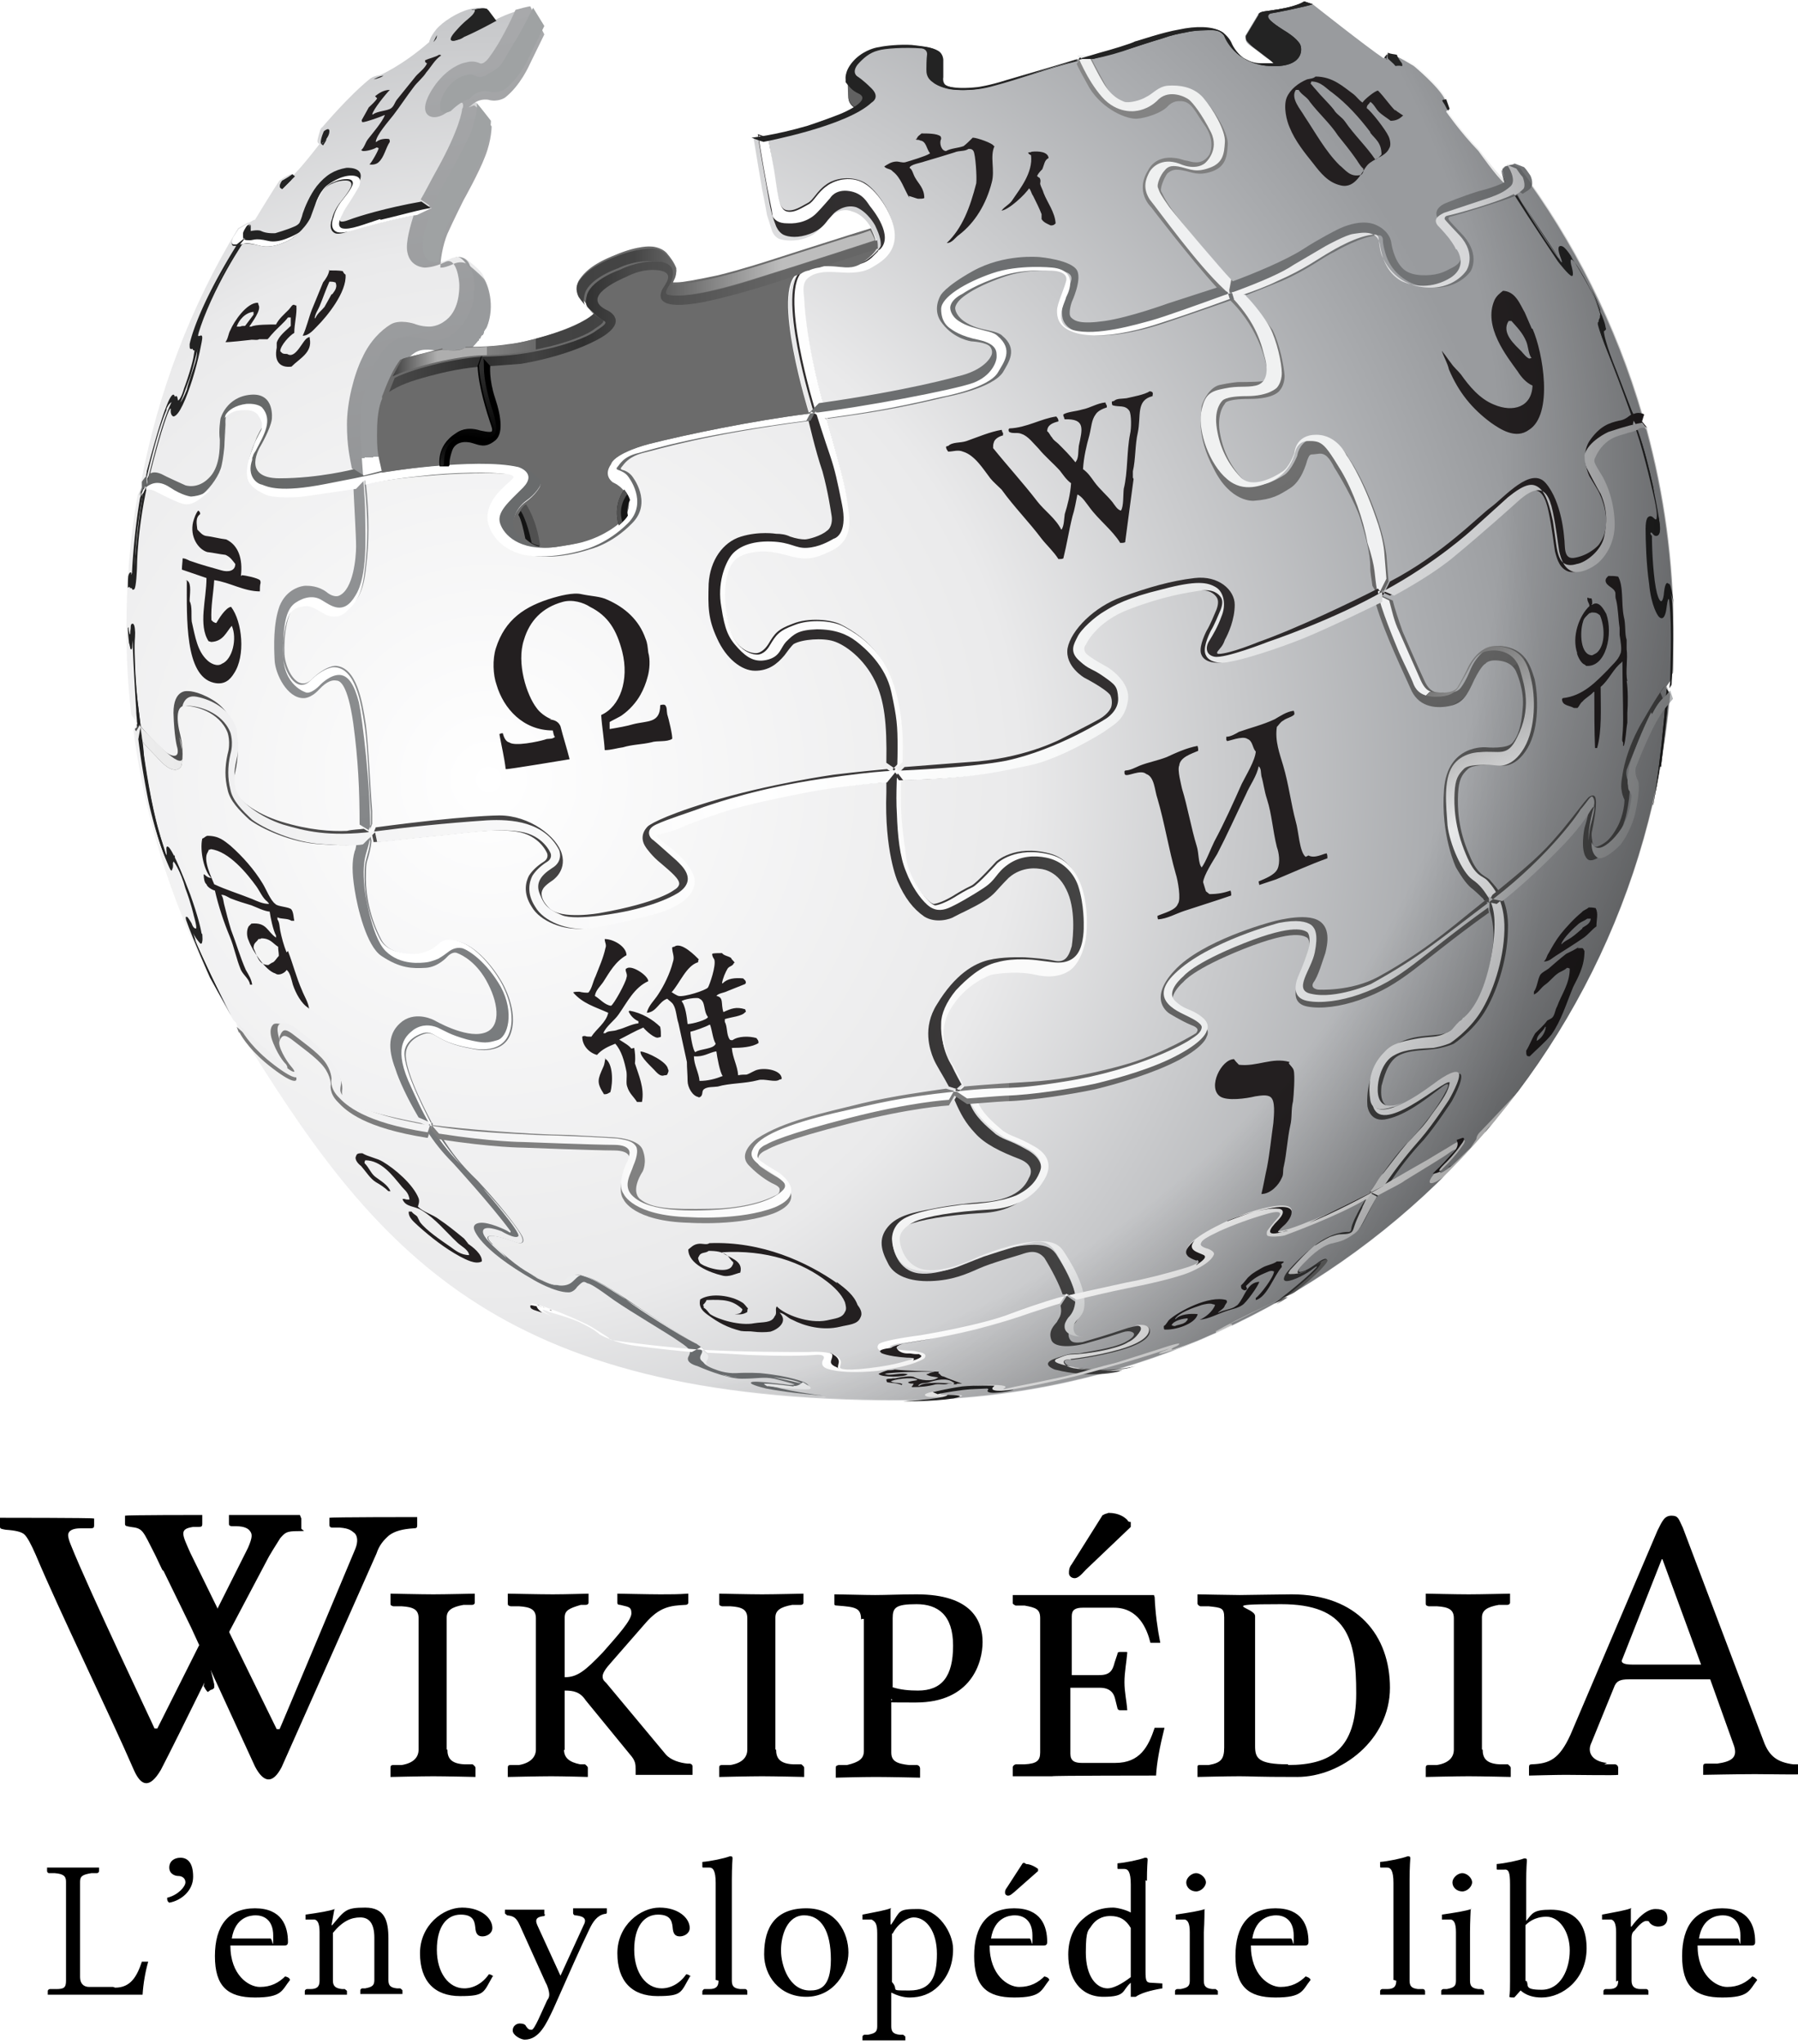 <svg xmlns="http://www.w3.org/2000/svg" width="256" height="291" version="1.1"><defs><linearGradient id="Dégradé_sans_nom_2" x1="-117.6" x2="-71.1" y1="-30.6" y2="-103.4" data-name="Dégradé sans nom 2" gradientTransform="matrix(2.2 0 0 -2.2 378.5 -46.7)" gradientUnits="userSpaceOnUse"><stop offset="0" stop-color="#8a8a8a"/><stop offset=".6" stop-color="#606060"/><stop offset=".6" stop-color="#fff"/><stop offset=".6" stop-color="#585858"/><stop offset="1" stop-color="#303030"/></linearGradient><linearGradient id="Dégradé_sans_nom_3" x1="-148.4" x2="-128.4" y1="-23.8" y2="-117.2" data-name="Dégradé sans nom 3" gradientTransform="matrix(2.2 0 0 -2.2 378.5 -46.7)" gradientUnits="userSpaceOnUse"><stop offset="0" stop-color="#a8a9ab"/><stop offset="1" stop-color="#636668"/></linearGradient><linearGradient id="Dégradé_sans_nom_4" x1="-152.8" x2="-132.8" y1="-24.8" y2="-118.2" data-name="Dégradé sans nom 4" gradientTransform="matrix(2.2 0 0 -2.2 378.5 -46.7)" gradientUnits="userSpaceOnUse"><stop offset="0" stop-color="#a8a9ab"/><stop offset="1" stop-color="#636668"/></linearGradient><linearGradient id="Dégradé_sans_nom_5" x1="-128.9" x2="-99.8" y1="-71.6" y2="-71.6" data-name="Dégradé sans nom 5" gradientTransform="matrix(2.2 0 0 -2.2 378.5 -46.7)" gradientUnits="userSpaceOnUse"><stop offset="0" stop-color="#231f20"/><stop offset="1" stop-color="#474747"/></linearGradient><linearGradient id="Dégradé_sans_nom_6" x1="-307.3" x2="-277.8" y1="484.5" y2="574.4" data-name="Dégradé sans nom 6" gradientTransform="matrix(2.2 0 0 2.2 793.6 -1025.1)" gradientUnits="userSpaceOnUse"><stop offset="0" stop-color="#fff"/><stop offset="0" stop-color="#fcfcfc"/><stop offset="0" stop-color="#eee"/><stop offset=".1" stop-color="#e5e5e5"/><stop offset=".2" stop-color="#e3e3e3"/><stop offset=".3" stop-color="#8a8a8a"/><stop offset=".4" stop-color="#b8b8b8"/><stop offset="1" stop-color="#3b3b3b"/></linearGradient><linearGradient id="Dégradé_sans_nom_7" x1="-113.4" x2="-64.3" y1="-33.1" y2="-93.9" data-name="Dégradé sans nom 7" gradientTransform="matrix(2.2 0 0 -2.2 378.5 -46.7)" gradientUnits="userSpaceOnUse"><stop offset="0" stop-color="#eff0f0"/><stop offset=".6" stop-color="#f0f1f2"/><stop offset=".6" stop-color="#787878"/><stop offset=".7" stop-color="#eeeff0"/><stop offset="1" stop-color="#d8d9db"/></linearGradient><linearGradient id="Dégradé_sans_nom_8" x1="-300.9" x2="-271.3" y1="482.1" y2="572.3" data-name="Dégradé sans nom 8" gradientTransform="matrix(2.2 0 0 2.2 793.6 -1025.1)" gradientUnits="userSpaceOnUse"><stop offset="0" stop-color="#fff"/><stop offset="1" stop-color="#e4e5e6"/></linearGradient><linearGradient id="Dégradé_sans_nom_9" x1="-128.9" x2="-103.8" y1="-31.2" y2="-112.3" data-name="Dégradé sans nom 9" gradientTransform="matrix(2.2 0 0 -2.2 378.5 -46.7)" gradientUnits="userSpaceOnUse"><stop offset="0" stop-color="#fff"/><stop offset=".8" stop-color="#f9f9f9"/><stop offset="1" stop-color="#d5d7d8"/></linearGradient><linearGradient id="Dégradé_sans_nom_10" x1="-299.2" x2="-318.7" y1="484.5" y2="579.5" data-name="Dégradé sans nom 10" gradientTransform="matrix(2.2 0 0 2.2 793.6 -1025.1)" gradientUnits="userSpaceOnUse"><stop offset="0" stop-color="#fff"/><stop offset="1" stop-color="#e4e5e6"/></linearGradient><linearGradient id="Dégradé_sans_nom_11" x1="-151.2" x2="-146.4" y1="-39.1" y2="-98.6" data-name="Dégradé sans nom 11" gradientTransform="matrix(2.2 0 0 -2.2 378.5 -46.7)" gradientUnits="userSpaceOnUse"><stop offset=".2" stop-color="#989a9c"/><stop offset=".2" stop-color="#fff"/></linearGradient><linearGradient id="Dégradé_sans_nom_12" x1="-314" x2="-314" y1="568.5" y2="568.6" data-name="Dégradé sans nom 12" gradientTransform="matrix(2.2 0 0 2.2 793.6 -1025.1)" gradientUnits="userSpaceOnUse"><stop offset="0" stop-color="#fff"/><stop offset="1" stop-color="#e4e5e6"/></linearGradient><linearGradient id="Dégradé_sans_nom_13" x1="-305" x2="-324.4" y1="483.8" y2="578.3" data-name="Dégradé sans nom 13" gradientTransform="matrix(2.2 0 0 2.2 793.6 -1025.1)" gradientUnits="userSpaceOnUse"><stop offset="0" stop-color="#fff"/><stop offset="1" stop-color="#e4e5e6"/></linearGradient><linearGradient id="Dégradé_sans_nom_14" x1="-319.5" x2="-338.9" y1="480.8" y2="575.3" data-name="Dégradé sans nom 14" gradientTransform="matrix(2.2 0 0 2.2 793.6 -1025.1)" gradientUnits="userSpaceOnUse"><stop offset="0" stop-color="#fff"/><stop offset="1" stop-color="#e4e5e6"/></linearGradient><linearGradient id="Dégradé_sans_nom_15" x1="-311.3" x2="-330.8" y1="482.2" y2="577" data-name="Dégradé sans nom 15" gradientTransform="matrix(2.2 0 0 2.2 793.6 -1025.1)" gradientUnits="userSpaceOnUse"><stop offset="0" stop-color="#fff"/><stop offset="1" stop-color="#e4e5e6"/></linearGradient><linearGradient id="Dégradé_sans_nom_16" x1="-302.4" x2="-322.7" y1="480.2" y2="579.2" data-name="Dégradé sans nom 16" gradientTransform="matrix(2.2 0 0 2.2 793.6 -1025.1)" gradientUnits="userSpaceOnUse"><stop offset="0" stop-color="#fff"/><stop offset="1" stop-color="#e4e5e6"/></linearGradient><linearGradient id="Dégradé_sans_nom_17" x1="-299.2" x2="-318.6" y1="485" y2="579.5" data-name="Dégradé sans nom 17" gradientTransform="matrix(2.2 0 0 2.2 793.6 -1025.1)" gradientUnits="userSpaceOnUse"><stop offset="0" stop-color="#fff"/><stop offset="1" stop-color="#e4e5e6"/></linearGradient><linearGradient id="Dégradé_sans_nom_18" x1="-352.5" x2="-352.3" y1="543.7" y2="543.7" data-name="Dégradé sans nom 18" gradientTransform="matrix(2.2 0 0 2.2 793.6 -1025.1)" gradientUnits="userSpaceOnUse"><stop offset="0" stop-color="gray"/><stop offset="0" stop-color="#7a7a7a"/><stop offset=".4" stop-color="#6b6b6b"/><stop offset=".5" stop-color="#686868"/><stop offset=".6" stop-color="#5f5f5f"/><stop offset=".7" stop-color="#4e4e4e"/><stop offset=".8" stop-color="#383838"/><stop offset=".9" stop-color="#1b1b1b"/><stop offset="1"/></linearGradient><linearGradient id="Dégradé_sans_nom_19" x1="-352.2" x2="-257.6" y1="539" y2="539" data-name="Dégradé sans nom 19" gradientTransform="matrix(2.2 0 0 2.2 793.6 -1025.1)" gradientUnits="userSpaceOnUse"><stop offset="0" stop-color="gray"/><stop offset="0" stop-color="#7a7a7a"/><stop offset=".4" stop-color="#828282"/><stop offset=".5" stop-color="gray"/><stop offset=".6" stop-color="#797979"/><stop offset=".6" stop-color="#6e6e6e"/><stop offset=".6" stop-color="#6b6b6b"/><stop offset="1" stop-color="#4e4e4e"/></linearGradient><linearGradient id="Dégradé_sans_nom_20" x1="-359" x2="-259.3" y1="520.6" y2="520.6" data-name="Dégradé sans nom 20" gradientTransform="matrix(2.2 0 0 2.2 793.6 -1025.1)" gradientUnits="userSpaceOnUse"><stop offset="0" stop-color="#555"/><stop offset="1" stop-color="#231f20"/></linearGradient><linearGradient id="Dégradé_sans_nom_21" x1="-358.7" x2="-267.1" y1="500.1" y2="500.1" data-name="Dégradé sans nom 21" gradientTransform="matrix(2.2 0 0 2.2 793.6 -1025.1)" gradientUnits="userSpaceOnUse"><stop offset="0" stop-color="#a0a0a0"/><stop offset="0" stop-color="#656767"/><stop offset="1" stop-color="#717375"/></linearGradient><linearGradient id="Dégradé_sans_nom_22" x1="-359.3" x2="-250.8" y1="525.7" y2="513.6" data-name="Dégradé sans nom 22" gradientTransform="matrix(2.2 0 0 2.2 793.6 -1025.1)" gradientUnits="userSpaceOnUse"><stop offset="0" stop-color="#fff"/><stop offset="0" stop-color="#f4f4f4"/><stop offset=".4" stop-color="#cecece"/><stop offset=".5" stop-color="#bfbfbf"/><stop offset=".8" stop-color="#7c7c7c"/><stop offset=".9" stop-color="#a8a8a8"/><stop offset=".9" stop-color="#9a9a9a"/><stop offset=".9" stop-color="#7d7d7d"/><stop offset="1" stop-color="#686868"/><stop offset="1" stop-color="#5b5b5b"/><stop offset="1" stop-color="#575757"/></linearGradient><linearGradient id="Dégradé_sans_nom_23" x1="-359.8" x2="-235.7" y1="525.5" y2="511.8" data-name="Dégradé sans nom 23" gradientTransform="matrix(2.2 0 0 2.2 793.6 -1025.1)" gradientUnits="userSpaceOnUse"><stop offset="0" stop-color="#fff"/><stop offset="0" stop-color="#f4f4f4"/><stop offset=".4" stop-color="#cecece"/><stop offset=".5" stop-color="#bfbfbf"/><stop offset=".8" stop-color="#7c7c7c"/><stop offset=".9" stop-color="#a8a8a8"/><stop offset=".9" stop-color="#9a9a9a"/><stop offset=".9" stop-color="#7d7d7d"/><stop offset="1" stop-color="#686868"/><stop offset="1" stop-color="#5b5b5b"/><stop offset="1" stop-color="#575757"/></linearGradient><linearGradient id="Dégradé_sans_nom_24" x1="-162.3" x2="-66.3" y1="-77.9" y2="-58.6" data-name="Dégradé sans nom 24" gradientTransform="matrix(2.2 0 0 -2.2 378.5 -46.7)" gradientUnits="userSpaceOnUse"><stop offset="0" stop-color="#ededee"/><stop offset=".4" stop-color="#fff"/><stop offset=".6" stop-color="#f8f9f9"/><stop offset="1" stop-color="#bfc0c2"/></linearGradient><linearGradient id="Dégradé_sans_nom_25" x1="-160.1" x2="-155.6" y1="-37.2" y2="-37.2" data-name="Dégradé sans nom 25" gradientTransform="matrix(2.2 0 0 -2.2 378.5 -46.7)" gradientUnits="userSpaceOnUse"><stop offset="0" stop-color="#e2e3e4"/><stop offset=".5" stop-color="#fff"/></linearGradient><linearGradient id="Dégradé_sans_nom_26" x1="-159.3" x2="-64.5" y1="-89.1" y2="-66.5" data-name="Dégradé sans nom 26" gradientTransform="matrix(2.2 0 0 -2.2 378.5 -46.7)" gradientUnits="userSpaceOnUse"><stop offset="0" stop-color="#ededee"/><stop offset=".4" stop-color="#fff"/><stop offset=".6" stop-color="#f8f9f9"/><stop offset=".9" stop-color="#b2b4b6"/></linearGradient><linearGradient id="Dégradé_sans_nom_27" x1="-156.8" x2="-61.7" y1="-99.4" y2="-76.8" data-name="Dégradé sans nom 27" gradientTransform="matrix(2.2 0 0 -2.2 378.5 -46.7)" gradientUnits="userSpaceOnUse"><stop offset="0" stop-color="#ededee"/><stop offset=".4" stop-color="#fff"/><stop offset=".6" stop-color="#f8f9f9"/><stop offset=".9" stop-color="#b2b4b6"/></linearGradient><linearGradient id="Dégradé_sans_nom_28" x1="-158" x2="-62.9" y1="-94.2" y2="-71.6" data-name="Dégradé sans nom 28" gradientTransform="matrix(2.2 0 0 -2.2 378.5 -46.7)" gradientUnits="userSpaceOnUse"><stop offset="0" stop-color="#ededee"/><stop offset=".4" stop-color="#fff"/><stop offset=".6" stop-color="#f8f9f9"/><stop offset=".9" stop-color="#b2b4b6"/></linearGradient><linearGradient id="Dégradé_sans_nom_29" x1="-158.8" x2="-63.6" y1="-91.3" y2="-68.6" data-name="Dégradé sans nom 29" gradientTransform="matrix(2.2 0 0 -2.2 378.5 -46.7)" gradientUnits="userSpaceOnUse"><stop offset="0" stop-color="#ededee"/><stop offset=".4" stop-color="#fff"/><stop offset=".6" stop-color="#f8f9f9"/><stop offset=".9" stop-color="#b2b4b6"/></linearGradient><linearGradient id="Dégradé_sans_nom_30" x1="-157.4" x2="-62.3" y1="-96.9" y2="-74.2" data-name="Dégradé sans nom 30" gradientTransform="matrix(2.2 0 0 -2.2 378.5 -46.7)" gradientUnits="userSpaceOnUse"><stop offset="0" stop-color="#ededee"/><stop offset=".4" stop-color="#fff"/><stop offset=".6" stop-color="#f8f9f9"/><stop offset=".9" stop-color="#b2b4b6"/></linearGradient><linearGradient id="Dégradé_sans_nom_31" x1="-160.9" x2="-72" y1="-56.1" y2="-35.5" data-name="Dégradé sans nom 31" gradientTransform="matrix(2.2 0 0 -2.2 378.5 -46.7)" gradientUnits="userSpaceOnUse"><stop offset="0" stop-color="#fff"/><stop offset=".7" stop-color="#fff"/><stop offset="1" stop-color="#cbccce"/></linearGradient><linearGradient id="Dégradé_sans_nom_32" x1="-342.4" x2="-310" y1="497" y2="497" data-name="Dégradé sans nom 32" gradientTransform="matrix(2.2 0 0 2.2 793.6 -1025.1)" gradientUnits="userSpaceOnUse"><stop offset="0" stop-color="#696969"/><stop offset=".4" stop-color="#2e2e2e"/><stop offset=".5" stop-color="#424242"/><stop offset=".6" stop-color="#303030"/><stop offset=".7" stop-color="#4a4a4a"/><stop offset="1" stop-color="#666"/></linearGradient><linearGradient id="Dégradé_sans_nom_33" x1="-342" x2="-310.1" y1="496.1" y2="496.1" data-name="Dégradé sans nom 33" gradientTransform="matrix(2.2 0 0 2.2 793.6 -1025.1)" gradientUnits="userSpaceOnUse"><stop offset="0" stop-color="#525252"/><stop offset=".2" stop-color="#333"/><stop offset=".3" stop-color="#aeaeae"/><stop offset=".4" stop-color="#adadad"/><stop offset=".4" stop-color="#9d9d9d"/><stop offset=".4" stop-color="#818181"/><stop offset=".5" stop-color="#6a6a6a"/><stop offset=".5" stop-color="#585858"/><stop offset=".5" stop-color="#4c4c4c"/><stop offset=".5" stop-color="#444"/><stop offset=".6" stop-color="#424242"/><stop offset=".7" stop-color="#454545"/><stop offset="1" stop-color="#bdbdbd"/></linearGradient><linearGradient id="Dégradé_sans_nom_34" x1="-337" x2="-338" y1="506.6" y2="499.8" data-name="Dégradé sans nom 34" gradientTransform="matrix(2.2 0 0 2.2 793.6 -1025.1)" gradientUnits="userSpaceOnUse"><stop offset="0" stop-color="#969696"/><stop offset="1"/></linearGradient><linearGradient id="Dégradé_sans_nom_35" x1="-144.8" x2="-144.1" y1="-52.4" y2="-44.8" data-name="Dégradé sans nom 35" gradientTransform="matrix(2.2 0 0 -2.2 378.5 -46.7)" gradientUnits="userSpaceOnUse"><stop offset="0" stop-color="#333"/><stop offset=".4"/><stop offset="1" stop-color="#2e2e2e"/></linearGradient><radialGradient id="Dégradé_sans_nom" cx="-329.1" cy="516.4" r="68.7" data-name="Dégradé sans nom" fx="-329.1" fy="516.4" gradientTransform="matrix(2.2 0 0 2.2 793.6 -1025.1)" gradientUnits="userSpaceOnUse"><stop offset="0" stop-color="#fff"/><stop offset=".5" stop-color="#eaeaeb"/><stop offset=".9" stop-color="#a9abae"/><stop offset="1" stop-color="#999b9e"/></radialGradient><radialGradient id="Dégradé_sans_nom_36" cx="-321.8" cy="497.6" r="72.8" data-name="Dégradé sans nom 36" fx="-321.8" fy="497.6" gradientTransform="matrix(2.2 0 0 2.2 793.6 -1025.1)" gradientUnits="userSpaceOnUse"><stop offset="0" stop-opacity="0"/><stop offset=".8" stop-opacity="0"/><stop offset="1" stop-opacity=".4"/></radialGradient><style>.cls-11,.cls-13,.cls-16,.cls-17,.cls-18{stroke-width:0}.cls-11{fill:#000}.cls-13{fill:#232323}.cls-16{fill:#fff}.cls-17{fill:#9fa2a3}.cls-18{fill:#231f20}</style></defs><path d="M16.1 282.9h-3.4c-.8 0-1.3-.5-1.3-1.4v-13.6c0-.8.4-1 1.6-1.2h.8c.1 0 .3-.1.3-.3v-.5H6.7v.5c0 .1.1.3.3.3h.8c1.2.1 1.6.4 1.6 1.2V282c0 1-.3 1.2-1.4 1.2h-.9c-.1 0-.3.1-.3.3v.5h13.5c.1-1.6.4-3.3.8-4.7h-.9c-.7 2.1-1.6 3.7-3.8 3.7m9.3-18.5c-.9 0-1.6.5-1.6 1.4s.8 1.2 1.3 1.2 1 .3 1 .9-1 1.8-2.6 2.2c0 .3 0 .5.3.7 1.7-.3 3.4-1.7 3.4-3.7s-.8-2.7-1.8-2.7M33 276c.5-3.1 2.7-3.3 3.4-3.3 1 0 2.5.5 2.5 2.9s-.1.4-.4.4H33m7.7 5.3c-1 1-2.1 1.6-3.7 1.6s-4.2-1.7-4.2-5.9h7.7c.3 0 .5-.1.5-.5 0-2.3-.9-4.8-4.7-4.8s-5.7 2.5-5.7 6.8 1.8 5.9 5.7 5.9 3.8-1 5-2.5c-.1-.3-.3-.4-.7-.5m7.1-9.6c-.9.3-2.1.5-4.2.8v.7h1.3c.4.1.7.5.7 1.8v6.9c0 .8-.3 1.2-1.3 1.2h-.5c-.1 0-.3.1-.3.3v.5h6v-.5c0-.1-.1-.1-.3-.3h-.4c-.9-.1-1.3-.4-1.3-1.2v-6.8c1.4-1.7 2.6-2.2 3.9-2.2s2 .9 2 2.9v6c0 .8-.3 1-1.3 1.2h-.4c-.1 0-.3.1-.3.3v.5h6v-.5c0-.1-.1-.1-.3-.3h-.5c-.9-.1-1.2-.4-1.2-1.2V276c0-2.5-.5-4.4-3.3-4.4s-2.9.4-4.7 2.5h-.1l.4-2.2m22.7 9.6c-.1-.2-.4-.4-.7-.4-.9 1.3-2.2 2-3.5 2-2.2 0-3.9-2.2-3.9-5.5s1.4-5 3.4-5 2 1.2 2.1 2.1c.1.7.4 1 1 1s1.4-.4 1.4-1.2c0-1.4-1.6-2.9-4.3-2.9s-6 2.5-6 6.5 2.1 6.1 5.7 6.1 3.3-.5 4.7-2.9m7.3-8.7v-.7h-5.6v.5c0 .1.1.1.3.3.9.1 1.3.3 1.8 1.4l3.7 8.2c.3.5.5 1.3.5 1.6s0 .5-.3.9c-.8 1.7-1.8 4.2-2.2 4.2s-.5-.1-.8-.5c-.1-.3-.5-.4-.9-.4s-1 .3-1 1 1.2 1.3 1.7 1.3c2.1 0 3.1-2.3 4.1-4.4 2.4-5.4 3.7-8.4 5.2-11.5.4-.8 1-1.8 2.1-2 .3 0 .3-.1.3-.3v-.5h-4.8v.7c0 .1.1.3.3.3.9.1 1.8.3 1.2 1.4l-3.3 7.2-3.3-7.2c-.4-.9 0-1.2 1-1.3 0 0 .1-.1.1-.3m20.8 9c-.1-.2-.4-.4-.7-.4-.9 1.3-2.2 2-3.5 2-2.2 0-3.9-2.2-3.9-5.5s1.4-5 3.4-5 2 1.2 2.1 2.1c.1.7.4 1 1 1s1.4-.4 1.4-1.2c0-1.4-1.6-2.9-4.3-2.9s-6 2.5-6 6.5 2.1 6.1 5.7 6.1 3.3-.5 4.7-2.9m4 .7c0 .8-.3 1.2-1.3 1.2h-.7c-.1 0-.2.1-.3.3v.5h6.4v-.5c0-.1-.1-.3-.3-.3h-.7c-.9-.1-1.2-.4-1.2-1.2v-14.4c0-1.8.1-3 .1-3 0-.3-.1-.3-.4-.3-.8.3-2.7.7-3.9.8v.7c0 .1.1.1.1.1h.9c.5 0 .9.4.9 2.2v13.8m6.9-3.6c0 2.9 2.1 6 6 6s6-3.5 6-6.3-1.7-6.3-6-6.3-6 2.6-6 6.5m5.7-5.5c2.4 0 3.8 2.2 3.8 6.3s-1.7 4.4-3 4.4c-2.9 0-4.1-3.5-4.1-5.7s.9-5 3.3-5m12.6 2.6c.7-1.4 2.1-2.3 3-2.3 1.8 0 3.3 2 3.3 5.2s-.8 5.2-3.9 5.2-1.4 0-2.5-1.2v-6.9m-2.1-.2v13.4c0 .8-.3 1-1.3 1.2h-.5c-.1 0-.3.1-.3.3v.5h6.1v-.5c0-.1-.1-.1-.3-.3h-.5c-.9-.1-1.2-.4-1.2-1.2v-4.8c.8.4 1.7.7 2.6.7 1.6 0 3-.5 4.1-1.6 1.3-1.3 2.1-3 2.1-5.3s-2.1-5.7-5-5.7-2.5.3-3.8 2.2h-.1v-2.2c.1 0 .1-.1 0-.1-.8.3-2 .5-4 .9v.7h1.3c.5.3.8.5.8 2m20.7-10-2.2 3.4c-.3.4-.3.5-.3.8s.3.4.4.4c.3 0 .4-.1.9-.5l3.4-3v-.3c-.5-.4-1.2-.7-1.7-.7-.3-.3-.5-.1-.5-.1m-4.5 10.7c.5-3.1 2.7-3.3 3.4-3.3 1 0 2.5.5 2.5 2.9s-.1.4-.4.4h-5.5m7.7 5.3c-1 1-2.1 1.6-3.7 1.6s-4.2-1.7-4.2-5.9h7.7c.3 0 .5-.1.5-.5 0-2.3-.9-4.8-4.7-4.8s-5.7 2.5-5.7 6.8 1.8 5.9 5.7 5.9 3.8-1 5-2.5c-.1-.3-.3-.4-.7-.5m12.3.1c-1.3 1-2.5 1.6-3.3 1.6-1.6 0-3.1-1.7-3.1-5.1s.4-3.1.8-3.8c.9-1.3 2.1-1.4 2.7-1.4 1.3 0 2.2.5 2.9 1.7v7m2.3-13.7c0-1.8.1-3 .1-3 0-.3-.1-.3-.4-.3-.8.3-2.7.7-3.9.8v.7c0 .1.1.1.1.1h.9c.5 0 .9.4.9 2.2v4c-.7-.4-2-.7-2.5-.7-2 0-3.3.7-4.4 1.7-1.3 1.2-2 2.9-2 5 0 3.4 1.7 6 5 6s2.6-.9 3.9-2v2h.7c.7-.5 2-.9 3.8-1.2v-.7c-.1 0-1.6-.1-1.6-.1-.7 0-.8-.3-.8-1.6v-13m5.8.3c0 .8.7 1.3 1.4 1.3s1.4-.7 1.4-1.3-.7-1.3-1.4-1.3-1.4.7-1.4 1.3m2.7 3.8c-.9.3-2.2.5-4.2.8v.7h1.3c.4.1.7.5.7 1.8v6.9c0 .8-.3 1-1.3 1.2h-.5c-.1 0-.3.1-.3.3v.5h6.1v-.5c0-.1-.1-.1-.3-.3h-.5c-.9-.1-1.2-.4-1.2-1.2v-6.9c.1-1.4.1-3.3.1-3.3m6.8 4.2c.5-3.1 2.7-3.3 3.4-3.3 1 0 2.5.5 2.5 2.9s-.1.4-.4.4h-5.5m7.7 5.3c-1 1-2.1 1.6-3.7 1.6s-4.2-1.7-4.2-5.9h7.7c.3 0 .5-.1.5-.5 0-2.3-.9-4.8-4.7-4.8s-5.7 2.5-5.7 6.8 1.8 5.9 5.7 5.9 3.8-1 5-2.5c-.1-.3-.4-.4-.7-.5m12.9.6c0 .8-.3 1.2-1.3 1.2h-.7c-.1 0-.3.1-.3.3v.5h6.4v-.5c0-.1-.1-.3-.3-.3h-.7c-.9-.1-1.2-.4-1.2-1.2v-14.4c0-1.8.1-3 .1-3 0-.3-.1-.3-.4-.3-.8.3-2.7.7-3.9.8v.7c0 .1.1.1.1.1h.9c.5 0 .9.4.9 2.2v13.8m8.4-13.9c0 .8.7 1.3 1.4 1.3s1.4-.7 1.4-1.3-.7-1.3-1.4-1.3-1.4.7-1.4 1.3m2.7 3.8c0-.1-.1-.1 0 0-.9.3-2.2.5-4.2.8v.7h1.3c.4.1.7.5.7 1.8v6.9c0 .8-.3 1-1.3 1.2h-.5c-.1 0-.3.1-.3.3v.5h6.1v-.5c0-.1-.1-.1-.3-.3h-.5c-.9-.1-1.2-.4-1.2-1.2v-6.9c0-1.4.1-3.3.1-3.3m7.8 10.3v-8c1.2-1.2 2.6-1.2 3-1.2 1.8 0 3.3 2.1 3.3 4.8s-1.3 5.6-4 5.6-1.7-.7-2.2-1.3m-2.3-13.7v13.8c0 1 0 1.6-.1 2.2.1.1.3.1.7.1.3-.3.7-.8.9-1 .8.7 1.8 1 3 1 3 0 6.4-2.6 6.4-7s-2.6-5.5-5.1-5.5-2.6.5-3.5 1.6v-5.6c0-1.8.1-3 .1-3 0-.3-.1-.3-.4-.3-.8.3-2.7.7-3.9.8v.7c0 .1.1.1.1.1h.9c.7-.1.9.3.9 2.1m15.4 13.7c0 .8-.3 1.2-1.3 1.2h-.5c-.1 0-.3.1-.3.3v.5h6.4v-.5c0-.1-.1-.3-.3-.3h-.8c-.9 0-1.3-.4-1.3-1.2v-6.1c0-.4.1-.8.4-1 .7-.9 1.3-1.4 1.7-1.4s.4.1.5.3c.3.3.7.5 1.2.5.8 0 1.3-.4 1.3-1.2s-.4-1.3-1.7-1.3-2.6 1.4-3.4 2.5h-.1v-2.5c.1 0 .1-.1 0-.1-.8.3-2 .5-4.1.9v.7h1.3c.4.1.7.5.7 1.8v7m11.8-6.1c.5-3.1 2.7-3.3 3.4-3.3 1 0 2.5.5 2.5 2.9s-.1.4-.4.4h-5.5m7.7 5.3c-1 1-2.1 1.6-3.7 1.6s-4.2-1.7-4.2-5.9h7.7c.3 0 .5-.1.5-.5 0-2.3-.9-4.8-4.7-4.8s-5.7 2.5-5.7 6.8 1.8 5.9 5.7 5.9 3.8-1 5-2.5c-.3-.3-.4-.4-.7-.5M23.1 223.5l-1-2.1c-1.8-3.5-1.7-3.8-3.5-4-.5-.1-.8-.1-.8-.4v-1.2h.1c0-.1 10.6-.1 10.6-.1h.3v1.3c0 .3-.1.4-.5.4h-.8c-2 .3-1.6 1-.4 3.7l12.3 25.1h.4c0 .1 10.8-25.7 10.8-25.7.4-1 .3-1.8-.1-2.2-.5-.4-.8-.7-2.1-.8h-1c-.1 0-.3 0-.4-.1q-.1-.1-.1-.3v-1h.1c0-.1 12.3-.1 12.3-.1h.1v1.2c0 .3-.1.4-.5.4-1.6.1-2.7.4-3.5 1-.8.7-1.4 1.4-1.8 2.6 0 0-10.1 22.8-13.5 30.4-1.3 2.5-2.6 2.2-3.8-.1-2.3-5-9.1-19.8-9.1-19.8l-3.9-8Z" class="cls-11"/><path d="M42.7 215.7H32.6v1.2c0 .1 0 .3.1.3.1.1.3.1.4.1h.5c1.3 0 1.8.4 2 .7.3.4.4.8-.3 2.4l-12.9 25.7H22c0-.1-9.3-19.6-11.9-26.1-.3-.7-.4-1.2-.4-1.4 0-.7.7-1 1.8-1h1.4c.4 0 .5-.1.5-.4v-1h-.1c0-.1-13.3-.1-13.3-.1v1.3c0 .3.3.3.8.4 1.4.1 2.3.3 2.7.7.4.4.9 1.3 1.6 2.9 3.4 8.1 10.4 22.4 14 30.7 1 2.2 2.2 2.6 3.8-.1 2.6-5 9.8-19.8 9.8-19.8l5.6-10.6c.7-1.2 1.3-2.1 1.6-2.6.7-.8.9-1 2.5-1s.5-.1.5-.4v-1.4Z" class="cls-11"/><path d="M29.1 240.2c0 .1.4.7.5.7l.4-.3c.1 0 .4-.1.5-.3v-.5l-.7-2.9c-.1-.1-.3 0-.3.1l-.5 3.1Zm34.6 8.9c0 1.2.5 2 2.4 2.1h1.2c.1.1.4.3.4.5v1.3s-4.3-.1-6-.1-6 .1-6 .1h-.1v-1.3c0-.3.1-.4.4-.4h1.2c1.8-.3 2.4-1.2 2.4-2.2v-18.7c0-1.2-.7-1.6-2.4-1.7H56c-.3-.1-.4-.1-.4-.4v-1.4s4.4.1 6.1.1 5.9-.1 5.9-.1v1.3c0 .1-.1.3-.4.3H66c-1.7.3-2.4.8-2.4 1.8v18.8h.1Zm16.6 0c0 1.2.8 1.8 2.3 2.1h.7c.1.1.4.3.4.5v1.3s-3.5-.1-5.2-.1-6.1.1-6.1.1h-.1v-1.3c0-.3.1-.4.4-.4h1.2c1.7-.3 2.4-1.2 2.4-2.2v-18.7c0-1.2-.7-1.6-2.4-1.7h-1.2c-.3-.1-.4-.1-.4-.4v-1.4s4.6.1 6.4.1 5.1-.1 5.1-.1v1.3c0 .1-.1.3-.4.3h-.7c-1.7.5-2.3.8-2.3 1.8v8.5c1.8 0 2.9-.9 5.4-3.5 2.2-2.5 4.1-4.6 4.1-5.6s-.5-.9-1.6-1.2c-.3 0-.4-.1-.4-.3v-1.3s4.6.1 6.1.1 2.6 0 3.9-.1h.1v1.3c0 .1-.1.3-.4.3-2.2.1-3.7.3-5.7 2.6l-4.8 5.5c-.9 1-1.3 1.6-1.3 2.1s.3.7.5.9l8.5 10.2c.7.8 2 1.2 3.1 1.3h.3c.1 0 .4.1.4.4v1.2h-8.1v-.7c0-.8 0-1.3-.8-2.2l-6.3-7.7c-.8-1.2-1.7-1.4-3-1.4v8.5Zm30.2 0c0 1.2.5 2 2.4 2.1h1.2c.1.1.4.3.4.5v1.3s-4.3-.1-6-.1-6 .1-6 .1h-.1v-1.3c0-.3.1-.4.4-.4h1.2c1.8-.3 2.4-1.2 2.4-2.2v-18.7c0-1.2-.7-1.6-2.4-1.7h-1.2c-.3-.1-.4-.1-.4-.4v-1.4s4.4.1 6.1.1 5.9-.1 5.9-.1v1.3c0 .1-.1.3-.4.3h-1.2c-1.7.3-2.4.8-2.4 1.8v18.8h.1Zm12.1-18.5c0-1.7-.8-1.8-3.4-2-.4 0-.4-.1-.4-.3V227h.1c.8 0 4.2.1 5.7.1s3.8-.1 5.9-.1c8 0 9.4 3.9 9.4 6.8s-1.6 8.6-9.5 8.6-2.5-.1-3.5-.5v7.6c0 1.2.7 1.6 2.5 1.8h1.2c.3.1.4.3.4.5v1.3s-4.4-.1-6.3-.1-5.7.1-5.7.1v-1.4c0-.3.1-.3.4-.4h1.2c1.7-.4 2.4-.9 2.4-2v-18.8h-.3Zm4.4 9.6c1.2.4 2.5.5 3.7.5 3.4 0 5-2 5-6.4s-2.2-5.9-5.2-5.9-3.4.5-3.4 2v9.8Zm37.3-13.1h-20.1v1.2s0 .1.4.3h1.3c1.6.3 2.2.5 2.2 1.8v19.1c0 1.2-.5 1.6-2.2 1.7h-1.3c-.3.1-.4.3-.4.4v1.3h5.6c0-.1 14.8-.1 14.8-.1.1-1.8.5-4 1.2-6.8h-1.4c-.9 2.7-2.1 5-5.6 5H154c-1 0-1.6-.3-1.6-1.3v-9.4h4.2c1.4 0 2 .7 2.2 1.7l.3 1.2c0 .1.1.3.4.3h1c-.1-1.4-.4-2.6-.4-4s.3-2.9.4-4.2c0 0 0-.1-.1-.1h-.9c-.3 0-.4.1-.4.3l-.4 1.2c-.3 1.2-.7 1.8-2.2 1.8h-3.9v-8.4c0-.9.5-1.2 1.6-1.2h4.4c3.5 0 4.7 3 5.2 5h1.4c-.4-2-.7-4.2-.8-6.5m-7.4-11.7-4.4 7c-.4.5-.4.9-.4 1.3s.4.7.8.7.8-.3 1.6-1.2l6.4-6.1v-.7c-.3 0-.4-.1-.5-.3-.4-.4-1.2-1-2.7-1-.1.1-.5.1-.7.3m13.7 35.6h1.3c1.7-.3 2.2-.8 2.2-2.5v-18.5c0-1.4-.4-1.4-2.2-1.6h-1.2c-.3-.1-.4-.3-.4-.4V227s5 .1 6 .1 6-.1 7.4-.1c9.4 0 14 5.9 14 13.3S191 253 184.7 253s-6.4-.1-8.2-.1-6 .1-6 .1v-1.3c0-.3 0-.4.3-.4Zm12.6 0c6.1 0 9.7-2.3 9.7-10.2s-1.3-12.7-10.7-12.7-3.7.4-3.7 1.7v18.5c0 1.7.4 2.6 4.7 2.6Zm27.7-2.2c0 1.2.5 2 2.4 2.1h1.2c.1.1.4.3.4.5v1.3s-4.3-.1-6-.1-6 .1-6 .1h-.1v-1.3c0-.3.1-.4.4-.4h1.2c1.8-.3 2.4-1.2 2.4-2.2v-18.7c0-1.2-.7-1.6-2.4-1.7h-1.2c-.3-.1-.4-.1-.4-.4v-1.4s4.4.1 6.1.1 5.9-.1 5.9-.1v1.3c0 .1-.1.3-.4.3h-1.2c-1.7.3-2.4.8-2.4 1.8v18.8h.1Zm17.3 2.1h1.6c.3.1.4.3.4.5v1h-.1c0 .1-6.1 0-7.4 0s-5.1.1-5.1.1h-.1v-1.2c0-.3.1-.4.4-.4 2.5-.1 3.9-.7 5.5-4.2l12.4-29.1c.7-1.4 1-2.1 2-2.1s1 .5 1.6 1.7l11.5 30.4c.8 2.2 2 3 4.2 3.3h.7c.3 0 .5.1.5.4v1h-.1c0 .1-4.3 0-6.5 0s-7.4.1-7.4.1v-1.2c0-.3.1-.4.4-.4h1.6c2.1-.3 2.9-.9 2.4-2.5l-3.4-9.5h-11.6c-1.3 0-1.7.3-2 .9l-3.3 8.1c-.7 1.4.1 2.7 2.2 2.9Zm13.8-14.2-5.5-15h-.1l-5.6 14.2c-.3.5.1.8 1.4.8h9.8Z" class="cls-11"/><path d="M125 35.5c0-1.3-.8-2.7-.8-2.7 0-.1-1-2.2-2.9-2.7-1.7-.7-3.1.8-3.1.8s-.3.3-.9 1c-.7.8-1 1.4-2.6 2-1.4.5-3 .4-3.8.1-.8-.4-1-1.2-1-1.2s-.5-1.6-.7-2.2c-.1-.7-.7-3.7-.7-3.7s-1-5.9-1.2-7.2c0 0 3.1-.3 8-1.7 5-1.4 6.5-2.6 6.5-2.6s-.9-.4-1-1.4c-.1-.9-.1-1.7-.1-2.6 0 0-.1-1 1-2.5 1.2-1.4 2.9-1.8 3.8-2.1.9-.1 2.7-.4 4.6-.3 1.7.1 2.7.3 3.4.7.7.4.8 1.3.8 1.3V11s-.1.9.5 1.2c0 0 1 .7 4.7.3 0 0 1.6-.3 3.9-1 2.5-.8 8.9-2.6 9.8-2.9.9-.3 2.1-.7 3.5-1 1.4-.4 4.4-1.3 5-1.6.5-.3 3.9-1.3 6.3-1.7 2.4-.4 4.8-.4 6 .3 0 0 .8.7 1.2 1.4.4.8 1 1.8 2 2.4 1 .5 1.6.8 4.1.7 0 0 0-.3-.9-.8-.9-.7-2.1-1.6-2.1-1.6s-.8-.5-.9-.9c-.1-.4-.1-.7-.1-.7l1.8-3s0-.4 1-.5c1-.1 2.4-.3 3.8-.7 1.4-.4 1.7-.7 1.7-.7l1.3.4s7.7 6.1 10.1 7.7l.4-.5s.9 0 1.8.4c.8.4 2.1 1.2 2.1 1.2s3.5 2.9 4.4 4.7l.5 1.4-.3.4s2 2.9 4.6 5.6c0 0 2.6 3.7 3.7 4.6 0 0-.3-.9-.4-1.8l.8-.5.4-.3 1.3.5c7.7 10.3 13.8 22.4 17.5 35.2l-.3 1 .9 1c2.5 9.3 3.8 18.9 3.8 28.4s-.1 4.8-.3 7.2l-.7 1 .5 1.2c-4.8 56.2-52 100.4-109.6 100.4s-74.8-21.3-94.2-53l-.3-.8-.4-.4C25.7 132.5 20.9 118.5 19 104l.5-1.2-.8-1c-.5-4.2-.7-8.2-.7-12.4 0-6.4.5-12.8 1.6-18.9l.5-1.2v-.7c2.4-12.8 7.1-25.1 13.8-36.1l1.4-.8h.1c0 .1.5-.3.8-.4h.1s2.6-4.3 3.5-5.6c0 0 1.2-.8 1.6-.9 0 0 .3 0 .4.1 0 0 1-.9 3.7-4.4 0 0-.3-.1-.3-.4s.3-1.3.4-1.6c.1-.3.3-.4.3-.4s3.7-4.4 6.8-6.9c0 0 .5-.4 1.4-.5 0 0 3.1-1.3 7-4.7 0 0 .1-.7 1-1.8s3.1-2.5 4.8-2.9c1.7-.4 2-.1 2-.1h.1c0 .1 1.2 1.8 1.2 1.8s1.2-.7 3-1.3c1.8-.7 2.1-.5 2.1-.5l1.8 2.9L75 8.4s-1.4 3-3.5 4.7c0 0-1 .7-2.4.3-1.4-.4-2.4.8-2.4.8l-.4.3s.3 0 .8-.3c0 0 .4.1.7.5.3.4 2 2.5 2 2.5s0 1.8-.9 4.2c-.9 2.4-3.1 6.3-3.1 6.3s-1.6 3.1-2.4 4.8c-.8 1.8-1.2 3.8-1 4.8 0 0 .4.1 1.6-.4 1.4-.7 2.4 0 2.4 0s1.6 1.2 2.2 2c.5.7 1.7 3.8.4 6.9 0 0-.9 2.2-3 3.7 0 0-.5.7-3.3.4-.8-.1-1.3-.7-3-.4-1.7.1-2.6 1.7-2.6 1.7-1.4 2.2-2.5 5.4-2.5 5.4v.4c-.1 0-.7 1-.8 3.8-.1 2.7.7 6.7.7 6.7s17-3 21.3-.1l1.3 1.2s.1.4-.1.8c-.1.4-.8 1.4-2.1 2.3-1.3.9-2.6 3.4-.7 5 2.2 1.8 3.7 1.7 7.4 1 3.8-.7 6.3-2.7 6.3-2.7s2.1-1.6 1.7-3.5c-.4-2-2.2-2.6-2.2-2.6s-1.4-.9-.3-2.6c0 0 .3-1.4 5.5-2.9 5.2-1.3 14.8-3.3 22.7-4.3 0 0-5.5-17.7-1.6-20 0 0 .9-.7 2.6-.9h1.6c.3-.1.8-.1 1.7 0 1 .1 2.2.1 3.7-.9 1.4-1.2 1.4-1.8 1.4-1.8" style="stroke-width:0;fill:url(#Dégradé_sans_nom)"/><path d="m195.3 169.8.9.4c-.1.1-.1.3-.3.4-1.8 3.4-2 4.2-2.9 4.8-.9.7-1.3 1.2-3.1 1.4-1.8.4-3.8 2.5-3.8 2.5s-1.8 1.8-1 1.8 2.5-1.3 2.5-1.3 1-.8 1.3-.5c.3.3-1.2 1.6-1.2 1.6s-2.5 2.5-5.4 4.3l-.9.4s4-3 6-5.1c0 0 .4-.5-.4.1-.8.7-2.9 1.8-3.8 1.8s0-1.2 0-1.2 1.3-1.7 3.9-3.8c2.6-2.1 4.8-2 4.8-2s.5.1.5-.5c.1-.7.7-1.8.7-1.8s1-2.2 3.7-5.9c2.6-3.7 3.8-4.7 3.8-4.7s3.4-3.5 5.2-7c0 0 1.3-2.2-.8-.5-2.1 1.6-4.8 3.7-7.4 4.3-2.6.7-2.9-1.8-2.9-1.8s-.5-4 2.2-7.2c2.6-2.9 5.4-2.7 8-3 2.6-.3 4.8-3.4 4.8-3.4s1.8-2 2.7-8.2c.5-2.9.1-4.8-.3-6.1v-1.4h-.8c-.1-.3-.3-.4-.3-.4s-.7-.7-1.3-1.2c-.7-.5-1.4-1.4-2.4-3.1 0 0-2.2-4.6-1.7-11.1.5-6.5 6-6 6-6s3.1.3 3.8-.7c.7-.9 1.2-2.1 1.4-4.8.3-2.6-.9-5.2-.9-5.2s-.4-1.3-2.2-1.6c-1.8-.3-2.2.4-2.2.4s-.5.1-1.6 2.3c-1 2.2-1.6 3.3-3.4 3.7-1.8.4-4.3.3-5.5-2.1-1-2.3-3.8-8-5.1-12.4v-1.6c.1 0-.5-1-.5-1-.1-.9-.3-1.8-.3-2.6 0-2.1-.7-4.6-1.4-6.9-.7-2.3-3.1-6.4-3.7-7.3-.7-1.4-1.3-2.1-2.2-2-.9.1-.8.1-1 .1-.4 0-.5.4-.7.9-.1.4-.8 2.9-2.4 3.9-1.6 1-2.5 1.6-5.2 1.8 0 0-3.3.3-5.7-4.6-2.5-4.7-1.8-7.7-1.7-8.9.3-1 1.2-2.7 2.6-3 1.4-.3 2.5-.4 2.5-.4s2.5 0 3.4-.1c1.2-.1.7-2.2.7-2.2s-.8-5.1-5.1-9.3l-.3-1-1.6-.8c-4-4.4-9.4-11.5-9.4-11.5s-2.4-2.2-.4-5.3c0 0 .9-2.1 3.8-1.7.9.1 1 .3 1.8.4 1 .3 2.2.5 3.1-.9 0 0 .9-1.7-.5-3.9-1.6-2.2-2-3.8-3.8-3.7 0 0-.9-.1-1.7.8-.9.9-3 1.6-4.3 1.7-1.4.1-4.8-1.2-6.8-4.4-1-1.8-1.6-2.9-1.8-3.4l.5-.8h1.6c.4.9 1.2 2.3 2.1 4 1.2 2.1 2.2 2.3 3 2.7.7.3 2.2-.1 3.1-.7.8-.5 1.7-1.4 3.1-1.6 1.4-.1 3.5.1 5 1.7 1.4 1.6 3.3 4.8 3.1 6.3-.1 1.6-.3 3-2.2 3.7-2 .7-2.9.1-4-.1-1.3-.3-1.8-.1-2.4.4-.5.7-1 2-.9 2.5.3.5.4 1 1.6 2.7 1.2 1.7 7.4 9.1 8.8 10.3l-.3 1.6 2.1.4c1.3 1.6 2.9 3.7 3.7 4.8 1 2 1.6 5.1 1.7 6.5 0 1.4-.7 2.1-.7 2.1s-.7 1.2-4.3 1.2-3.5.7-3.5.7-1 1-.8 3.5c.3 2.5 1.3 5.1 3.4 7.3 1.7 1.8 4.8 0 5.9-.7 1-.7 1.8-2.7 1.8-2.7s.3-2.6 3.1-2.6 4.2 2.9 4.2 2.9 2.1 2.7 4.2 8.9c1 3 1.2 5 1.2 5l.3 3.7-1 2 1.6.7c.3 1.2.8 2.7 1.4 4.4 0 0 2.2 5.1 3.1 7 .9 2 2 1.7 2.7 1.7 0 0 1.8.3 2.5-.7.7-.9 1.3-2.4 1.3-2.4s1.4-3.9 4.6-3.5c3.1.4 3.9 2.4 4.6 4.7.5 2.3.7 6.9-1 9.8-1.7 2.9-3.7 2.5-3.7 2.5s-3.9-.4-4.8.5c-.9.8-1.3 1.6-1.4 3.5-.1 2 0 5.1 1.6 8.7 1.3 3.3 2.5 2.9 3.1 3.8.7.8 2.6 2.6 2.4 7-.1 4.4-1.7 9-3.4 11.7-1.7 2.7-4.3 4.4-4.3 4.4s-.8.4-2.4.7c-1.6.3-3.8.1-5.5 1-1.6.9-2.1 3.3-2.4 4.3-.1 1-.3 3.3 2 3 2.2-.3 5.6-3 5.6-3s3.3-2.3 3.7-1.6c.4.8-1.3 3.8-1.3 3.8s-2.2 3.4-4 5.5c-1.6 1.7-3.5 4-5.2 6.7l-2.2.7Z" style="fill:url(#Dégradé_sans_nom_2);stroke-width:0"/><path d="M68.1 47.8c-.1 0-.1.1 0 0-.1.1-.1 0 0 0Z" style="fill:url(#Dégradé_sans_nom_3);stroke-width:0"/><path d="M99.8 192.1h.4c-.4-.3-.8-.7-1.3-.9-1.6-.8-8.1-5.1-10.1-6.5-2-1.3-5.6-3.7-7.1-3.1-1.2.4-1 .8-1.7 1.2-.7.4-1.4.1-3.3-.8-1.7-.9-3.1-1.6-6.5-4.8-2.7-2.6 3.4-.3 3.4-.3s1.3.5.8-.8c-.7-1.4-3.7-5.1-6.4-8-2.4-2.3-3.7-4-5.2-6.4l-1.2-1.4v-.4h-.1c0-.1-4.1-7.4-3.7-10.1 0 0 .1-1.8 2.6-2.6 1.7-.5 1.6 1.2 6.7 2.1 0 0 4.4 1.2 5.6-2.1 1.2-3.3-1.2-7.3-1.2-7.3s-3.1-5.7-7.1-6c-2.1-.1-1.4 1.3-4.6 2 0 0-4.2.4-5.5-2.1-1.6-3-2.2-6.4-2.2-8.6s.1-2.4.3-3c.1-.4.4-1.3.5-2.5l-.3-1.4.4-1v-1.8c-.3-3.5-.5-9.1-.9-12.3-.5-3.3-1.3-8.2-4.3-8.4 0 0-1.4-.1-3.5 2-2 1.8-3.7-1.6-3.8-3.7-.1-2.5.3-4.8.9-6 .7-1.2 2.2-1.2 2.6-1.2s1.2.4 2.2 1c1 .7 2.5.7 3.4-.3.9-.8 2.1-1.8 2.5-5.6.5-3.8.5-7.7 0-12.3l-.4-.8 2.9-.7s0-.3-.1-.4v-5.9c.1-2.7.7-3.8.7-3.8v-.4c.1 0 1.2-3.1 2.6-5.4 0 0 .9-1.6 2.6-1.7 1.7-.1 2.2.4 3 .4h3c.7-.5 1.3-1.2 1.7-1.7l.3-.3s0-.1.1-.1c.1-.1.1-.3.3-.4h.1v-.4h.1c.1-.4.3-.5.3-.5 1.3-3.1.1-6.3-.4-6.9-.7-.8-2.2-2-2.2-2s-.9-.8-2.4 0c-1.2.5-1.6.4-1.6.4 0-1 .3-3.1 1-4.8.8-1.8 2.3-4.8 2.3-4.8s2.2-3.9 3.1-6.3c.9-2.3.9-4.2.9-4.2s-1.7-2.2-2-2.5c-.1-.3-.4-.4-.5-.5l-.8.3.4-.3s.9-1 2.4-.8c1.4.4 2.4-.3 2.4-.3 2.2-1.7 3.5-4.7 3.5-4.7l2.1-4.3-2-4s-.3 0-2.1.5c0 0-1.7 4-3.7 6.7 0 0-.8 1.2-1.4.9-.7-.3-1.3-.3-2-.1-.7.1-2.5.8-4.2 3-1.7 2.3-2 4-1 4.6.9.5 2.2-.1 3-.9.8-.7 1.4-1 1.6-1 .3 0 .3.7.1.9 0 .3-.4 2.9-3.5 8.5-.8 1.4-1.8 3.4-2.4 4.4l1.3.9-2.2 1c-.5 1.6-1.3 4.2-1 5.6.4 2.2 2.5 2.2 2.5 2.2s1.3 0 2.9-.8c1.6-.8 2 2.6 2 3.3s0 3.8-2.2 5.2c0 0-.9.7-2.1.7s-2.1-.4-2.1-.4-2.1-.7-3.4.1c-1.3.8-2.9 2.3-4 4.7-1.2 2.4-2.2 6.4-2.2 9.5s.4 4.7.7 6.3l1.4.9-1.2 1.3c.1 2.5.4 7.3.4 8.9s-.4 6.1-2.4 7c0 0-.7.4-1.8-.5-1.2-.9-2.5-.9-3-.9s-2.7.4-3.7 2.9c-.9 2.5-.8 5.7-.7 7.7.1 2 1.8 5.4 4.1 5.4 0 0 1 .1 2.2-1.2 1.2-1.3 2-1.4 2.5-1.3.5 0 1.6.5 2.4 6.1.7 5.2.9 9.5.9 14.4l1.3.8-1.7 1.7c-.1.4-.1.9-.3 1.3-.4 1.4-.4 3 0 5.5.4 2.6 1.7 8 3.8 9.4 2.7 1.8 4.4 1.8 6.3 1.7 1.8-.1 3.1-1.6 3.1-1.6s.7-.8 1.4-.5c.8.3 2.9 1.4 4.4 4.4 1.6 3.1 1.8 6.4-.7 7-2.6.7-6.9-1.8-6.9-1.8s-2.5-1.4-4.6.1c-2.1 1.6-2.1 3.9-1 6.8.5 1.6 1.7 4.2 3.3 6.9l1.6.7-.4 1.2c1 1.6 2.2 3.1 3.7 4.6 0 0 5.4 5.9 8.2 9.7 0 0 .1.4-.4 0-.5-.3-2.7-1.3-3.9-1.2-1.2.1-.9.9-.9.9s.5 2.7 8.6 7.3c0 0 2.9 1.7 4.8 1.7 0 0 .7.1 1.3-.8.8-.8.9-.8 1.4-.5.5.1 1.2.5 3.8 2.4 2.6 1.8 7.6 4.7 9.3 5.9 1.8 1.2 1.7 1.4 1.3 2.2-.4.9 1.3 1.3 1.3 1.3s4 1.8 6.3 1.8 3.1-.3 4.6 0c1.3.3 2.7.7 2.9.8.1.1-.7.1-.7.1s-5.1-.7-5.4-.4c-.3.1 0 .4 2.1.9 2.7.5 5.4.8 8.1 1-1-.1-5.5-.7-8.2-1.6 0 0-.3-.1.4 0s4.3.5 5.4.4c.9-.1-.3-.7-.3-.7s-2-.9-6.3-1.3c0 0-1.7-.1-3.3 0-1.6.1-3-.5-3-.5s-2.2-.7-1.7-1.4c.3-.3.3-.8.1-1l-.8-.7Z" style="fill:url(#Dégradé_sans_nom_4);stroke-width:0"/><path d="m151.9 184.5-.9 1.4c.3 1.4-.3 1.8-.5 2.3-.4.5-1.3 1.3-.8 2.6s3.7.9 5.5.3c1.8-.5 3.4-1 4.6-1.4 1.2-.4 1.6.1 1.6.1s.5.4-1.2 1.3c-1.8.9-5.1 1.3-6.5 1.6-1.6.1-1-.1-3.4.7-2.4.8-.1 1.6-.1 1.6 5.2 1.3 9 .3 9 .3l.8-.3c.5-.1 1.2-.4 1.7-.5-4.3 1-7.2.3-8.1.3-.9-.1-1.7-.3-2-.8-.3-.5 1-.4 1-.4s3.7-.4 7.1-1.4c3.4-1 4.2-2.1 4-2.9-.1-.8-1.8-.7-3.8 0-2 .7-5.1 1.6-5.8 1.8-.8.1-1.4.1-1.7-.3-.3-.4-.5-1.2.3-2s.9-1.4.9-1.4c.1-.6.1-1.1 0-1.7l-1.7-1.2 1.2-.3c-.7-2.5-2.2-4.8-2.7-5.6-.7-1-1.8-1.7-5.2-1.2-3.4.5-7.3 2.2-7.3 2.2s-4.1 2.1-7.1 1.7c-3-.4-3.7-3.5-3.7-4.4s.7-1.8 2.2-2.5c1.6-.7 5.4-1.4 10.7-1.7 5.5-.3 7.4-3.8 7.4-3.8.7-1 2-3.3-1-5.1-3-1.7-3.1-1.3-4.6-2.3-1.4-1.2-3-2.5-3.7-4.4-.1-.3-.1-.4-.3-.7l-1.8-1.2.9-.8c-.8-1.4-1.4-2.7-1.4-2.7s-2.7-4-.5-8c2.2-3.9 5.9-5.1 5.9-5.1s3.3-.8 6.4 0c3 .7 4.6-.5 4.6-.5s1.8-.8 2.5-4.6c.5-3.8 0-10.7-5-12-5-1.3-7.6 1.2-7.6 1.2s-2.7 3-3.5 3.4c-.9.4-2.2 1.2-2.2 1.2s-1.8 1.2-3.1 1.4c-.8.1-3.9-3.8-4.2-6.9-.3-2.9-.9-5.1-.7-11l-1-1.3 1.2-1.2c.3-6.5-.9-11-2.6-14-1.7-3-4.6-4.7-6-5.4-1.4-.7-4.6-1-6.8-.1-2.2.8-2.6 1.4-3.5 2.9-.9 1.4-1.8 1.3-1.8 1.3s-3.1.1-4-4.6c-1.4-6.5.8-8.7.8-8.7s.7-1 3-1.3c2.2-.3 3.8.3 5.5.7 1.7.4 3 .3 5.2-.8 2.2-1 3.1-2.7 2.6-5.9-.4-3-.5-3.8-3.1-12.9l-1.8-1 1.3-1.3c-2.6-9.3-2.7-15-2.7-15-.3-2.1.1-2.7 1.3-3.3 1.2-.5 2.4-.4 4.2-.3 1.8.1 3.1-.1 4.1-.7.9-.5 3.4-1.8 3.3-4.7-.1-2.7-2.4-6.1-4.2-7.2-1.8-1-4.2-.7-5.5.3-1.3.9-1.8 2.2-2.6 2.6-.8.4-2 1.3-3.1 1-1.2-.3-1.3-3-1.8-6-.4-2-.5-3.5-.8-4.3l-1.4-.5c.1 1.2 1.2 7.2 1.2 7.2s.5 3 .7 3.7c.1.7.7 2.2.7 2.2s.3.8 1 1.2c.8.4 2.2.5 3.8-.1 1.4-.5 2-1.2 2.6-2 .7-.8.9-1 .9-1s1.4-1.3 3.1-.8c1.7.7 2.7 2.6 2.7 2.6 0 .1.9 1.6.8 2.9 0-.1 0 .5-1.6 1.7-1.4 1.2-2.6 1-3.7.9-1-.1-1.4-.1-1.7-.1h-1.6c-1.7.4-2.6 1-2.6 1-3.9 2.4 1.6 20 1.6 20l-.7 1.3s1 4.4 2 7.3c.8 2.9 1.2 5.7 1.3 6.3.1.5.1 1.7-.7 2.2-.8.7-2.6 1.2-3.1 1.2s-1.2-.1-2.1-.4c-.6-.3-1.3-.4-2-.4 0 0-2.4-.4-5 .4s-4.4 3.4-4.6 6.7c-.1 3.3-.1 5 1.2 7.8 1.3 2.9 3.5 4.6 5.4 4.6s3.1-.9 4.2-2.2c1-1.4 1.3-1.6 1.3-1.6 1.2-.7 4.2-.9 5.7-.4 1.6.5 4.3 2.4 5.9 5.7 1.3 2.7 1.7 5.9 1.6 11.6l1.3.9-1.3 1.6v1.7c-.3 8.4 1.6 12.7 1.6 12.7 1 2.3 2.2 3.9 3.8 5 1.6 1 3.7.4 4.3 0 .7-.4 2.6-1.2 4.2-2.2 1.6-1 1.6-1.4 3.5-3.3 2-1.8 4.4-1.3 4.4-1.3s2.4 0 3.8 2.9c1.4 2.7 1 6.7.8 8.1-.4 1.4-.9 2.4-2.4 2.1-1.4-.3-2.9-.4-4.3-.5-.8 0-3.1-.1-5.2.4-2 .5-4.7 2-7.3 6.3-2.1 3.3-1 6.5-.5 7.7.4 1 1.3 2.3 2.2 4l1.6.5-.8 1.4c.9 2.1 1.6 3.3 2.9 4.7 1.4 1.6 3.7 2.7 6.3 3.7 2.6 1 1.4 2.7 1.4 2.7-1.4 3.3-5.9 3.4-7.2 3.5-1.3.1-4.1.4-6.5.9-2.6.5-5 .9-6.4 2.6-1.4 1.7-.9 3.4 0 5.1.8 1.8 3.1 2.7 6.1 2.6 3.1-.1 5.1-1 6.9-1.8 1.8-.8 5.1-1.7 6-2 .9-.3 2.2-.8 3.3.5 1 1.6 2.1 3.7 2.6 5.2h.9Z" style="fill:url(#Dégradé_sans_nom_5);stroke-width:0"/><path d="M236.5 109.1s.8-6.9 1-9.5c0-.4.1-.8.1-1l-.3-.5c-1 12.5-2 16.7-2 16.7s0-.1.1-.3c.3-1.8.7-3.5.9-5.3ZM214.3 26l.7.9.7 1c2.2 3.5 6.1 9.3 6.1 9.3s1.6 2.1 2 2.1-.1-1.6-.1-1.6-.5-2.1 1.2.7c1.6 2.6 2.6 5.1 2.9 5.9.3.8.1.9.1.9s-.3.1-.3.7c0 1 1 3.5 1 3.5s3.4 8.5 4.4 12c1.2 3.5 2.5 9.4 2.5 9.4s.4 1.7.4 2.5-.1.8-.5.4-.7-.1-.7-.1-.4.1-.4 1.7.1 5.1.5 7.8c.3 3.3 1.3 4.6 1.3 4.6s.9 1.3 1.2-1.3c.3-2.2.4-.5.4-.5.4 3.4.1 9.8.1 10.7s-.1.9-.1 1.4l.3-.5c.4-6.4.1-11.6.1-11.6s-.3-2.9-.7-2.9-.5 1.6-.5 1.6-.1 1-.4 1-.8 0-1.2-3c-.4-3.1-.4-6.4-.4-6.4s-.1-.4.1-.4c.1-.1.4.3.4.3s.3.4.7.1c.4-.4.4-1.3-.7-6.7-.6-2.8-1.3-5.5-2.2-8.2l-.7-.8v-1.6c-.1 0-.8-2-2.4-5.9-1.6-3.9-1.8-5.4-1.8-5.4s-.1-.4.1-.5c.3 0 .1-.4.1-.4s0-.5-.7-2.1c-.5-1.6-.9-2.7-2.9-6.1-1.8-3.1-2.5-3.4-2.5-3.4s-.9-.5-.3 1.3c.7 1.8-.1.5-.1.5-2-2.5-6.1-9.3-6.1-9.3l-1.2-.8-1-2.7M20.8 69.3l-.4.8c-1 5.4-1.3 11.1-1.3 11.5s-.1.4-.1.4c-.1-.1.1-.4-.1-.4s-.3.4-.3.4c0 .7-.1 1.2-.1 1.8.1-.3.3 0 .3 0s0 .3.3.1c.3-.1.4-3 .4-3s0-6 1.8-13.2c1.8-7.2 2.7-9.1 2.7-9.1s.4-.9.3-.1c0 .7.4.8.4.8.8-.1 1.8-2.5 2.7-5.3.9-2.9 1.4-5.6 1.4-5.9s-.1-.4-.3-.3c-.3.1-.3 0-.3 0 0-.4.8-2.5.8-2.5 2.7-6.9 6.7-12.3 6.7-12.3v-1c-.3.5-.4.9-.8 1.4-.1.1-.1.7 0 .7l-1 1c-5.9 9.7-6.5 14.1-6.5 14.1 0 .5 0 .7.3.7s.5-.8.3.8c-.1 1-1.2 3.7-1.4 4.8-.4 1-.8 1.8-1 1.8s-.3-.5-.3-.5-.1-1.2-.9.5-1.6 4-3.1 10c-.1.3-.1.5-.3.8v1.2Zm7 64.5c-.3-.9-.5-1.6-.4-1.3.1.3.4.9 1 1.6.5.7.9-.5-1.3-6.7-2.4-6.3-2.9-6.5-3-6.7-.1-.1-.5-.5-.4.4.1.9 0 1.4-1-2.5-1.2-3.9-2.1-10.4-2.2-11 0-.5-.4-3.8-.9-7.7-.5-3.9-.5-8.1-.4-9.3.1-1.2-.1-1.8-.3-1.8s-.3.1-.3.7c-.1.5 0 .9-.1.8-.1 0-.1-1-.1-1v2.3c.3 1.3.4.8.4.5s.1-.7.1-.7.3-2 .1 0c0 2 .5 9.8.5 9.8 0 .5.1 1 .1 1.6h.1c0 .1-.1.4-.1.4.5 5.2 1.7 11 1.7 11 1 5.2 2.3 8.4 2.9 9.1.4.9.5.1.4-.5-.1-.8 1.2 1.4 1.8 3.7.8 2.1 1.2 3.9 1.2 3.9s.5 1.7.3 1.8c-.3.1-.7-.7-.7-.7s-1-1.8-.7-.5c.9 2.6 3.4 8.2 3.4 8.2l3 5.4c-2.1-3.9-4.8-10-5.2-10.8Zm5.4 10.8.4.8-.4-.8ZM62.2 5l-.5 1s.3-.3.4-.5c.1-.1.1-.5.1-.5Zm-7.6 5.8c-.5 0-1 .3-1.4.5 0 0 .7-.1 1.4-.5Zm144.1-1.4s.5-.1.8 0c.3.1.1-.4.1-.4s-.7-.9-.7-1.2c-.4-.1-.9-.1-1.3-.3 0 .3-.1.5 0 .8-.1 0 .9.8 1 1Zm7.4 6.4.3-.3-.5-1.4s-.1.1-.4.1c0 0-.3 0 0 .4s.4.8.7 1.2Z" class="cls-13"/><path d="M236.5 109.1s.8-6.9 1-9.5c0-.4.1-.8.1-1l-.3-.5c-1 12.5-2 16.7-2 16.7s0-.1.1-.3c.3-1.8.7-3.5.9-5.3Z" class="cls-13"/><path d="M187.8 181s1.4-1.4 1.2-1.6c-.3-.3-1.3.5-1.3.5s-.1.1-.4.3l.8-.5s-.1.5-.8 1.2l-.5.5c-2.1 2-5.1 4.3-5.1 4.3l.9-.5c2.7-1.7 5.2-4.2 5.2-4.2Z" style="fill:url(#Dégradé_sans_nom_6);stroke-width:0"/><path d="m196.4 84.4 1-2-.3-3.7s-.1-2-1.2-5c-2.1-6.1-4.2-8.9-4.2-8.9s-1.3-2.9-4.3-2.9-3.1 2.6-3.1 2.6-.7 2.1-1.8 2.7c-1 .7-4.3 2.5-5.9.7-2.1-2.2-3.1-4.8-3.4-7.3-.3-2.5.8-3.5.8-3.5s.3-.7 3.5-.7 4.3-1.2 4.3-1.2.7-.7.7-2.1-.7-4.6-1.7-6.5c-.7-1.3-2.2-3.3-3.7-4.8l-2.1-.4.3-1.6c-1.2-1.2-7.4-8.5-8.8-10.3-1.2-1.7-1.4-2.1-1.6-2.7-.3-.5.4-2 .9-2.5.5-.7 1.2-.8 2.4-.5 1.3.3 2.1.8 4 .1 2-.7 2.1-2.1 2.2-3.7.1-1.6-1.7-4.7-3.1-6.3-1.4-1.6-3.5-1.8-5-1.7-1.4.1-2.2 1.2-3.1 1.6-.8.5-2.4.9-3.1.7-.7-.3-1.8-.7-3-2.7-.8-1.3-1.4-2.6-2.1-3.9h-1.6c0-.1 1.3 3.4 3.5 5.9 2.2 2.5 4.8 2 4.8 2s1.8-.1 3.3-1.7c1.6-1.4 3.8-.3 4.3.1s1.8 2 3.1 4.6c1.3 2.6-.8 4.4-.8 4.4s-1.2 1.2-3.7.1c-2.5-.9-3.9.5-4.3 1.3-.4.8-1 2.1.1 3.8 1.3 1.6 6.8 9.3 10.6 12.8 3.8 3.7 5 6.5 5.7 9.4.8 2.7.1 4-1.2 4.3-1.3.3-2.5 0-4.4.4-2.1.4-2.9.8-3.4 3.5-.4 2.7 1.2 7.3 3.7 9.4 2.4 2.1 5.1.8 6 .5.9-.4 2.9-1.4 3.7-4.3.4-1.7 1.8-1.6 1.8-1.6s1.2-.1 1.8.3c.7.4 1.3 1.2 3 4 1.7 2.9 3.1 6.8 3.7 10.2 1.3 3.9.9 4.4 1.4 6.9.5 2.5 2.4 7 3.1 8.7.8 1.8 1.7 3.5 2.1 4.6.4.9 1.2 1.7 3.1 1.7s2.7-.5 3.3-1.4c.5-.9 1.1-1.9 1.6-2.9.3-.5 1-2 2.5-2.2 1.4-.3 3.8 0 4.6 2.6.7 2.4 1.7 5.6-.4 9.7-1.4 2.9-2.5 1.8-5.4 2.1 0 0-2.5 0-3.8 2-1.3 2-.9 5.6-.7 8.4.3 2.7 2.1 6.7 3.5 7.7 1.3.9 1.8 1.8 2.4 2.7.5.9 1.2 2.6.5 7.2s-2.1 8.1-4.1 9.8h-.1c-.1.3-.3.4-.5.5-1.2 1.2-.8 1.2-2 1.7-1.3.7-2.1.4-4.2.8s-3.4.7-4.4 1.8c-1 1-2.7 3-2.1 6.9.3 2.1 2.9 1.3 4.8.3-.7.3-1.2.5-1.7.5-2.2.3-2.1-2.1-2-3 .1-1 .7-3.4 2.4-4.2 1.6-.9 3.9-.9 5.5-1 1.6-.3 2.4-.7 2.4-.7s2.6-1.7 4.3-4.4c1.7-2.7 3.3-7.3 3.4-11.7.1-4.4-1.8-6.3-2.4-7-.7-.8-1.7-.4-3.1-3.8-1.6-3.8-1.7-6.9-1.6-8.7.1-2 .5-2.6 1.4-3.5.9-.8 4.8-.4 4.8-.4s2 .4 3.7-2.5c1.7-2.9 1.6-7.4 1-9.8-.5-2.3-1.3-4.3-4.6-4.7-3.1-.4-4.6 3.5-4.6 3.5s-.7 1.4-1.3 2.4c-.7.9-2.5.7-2.5.7-.8-.1-1.8.3-2.7-1.7-.9-2-3.1-7-3.1-7-.7-1.4-1-2.9-1.4-4.4l-1.8-.9Z" style="fill:url(#Dégradé_sans_nom_7);stroke-width:0"/><path d="m195.4 169.8 1.7-1c1.7-2.6 3.7-5 5.2-6.7 1.8-2.1 4-5.5 4-5.5s1.8-3.1 1.4-3.8c-.3-.5-1.6 0-3.7 1.6-8 5.9-8.6 2.7-8.6 2.7.9 5.2 10.2-3.5 11-3-.1 1.2-1 2.5-2.7 4.8 0 0-.8 1.2-1.7 2.1-.8.9-1.3 1.4-1.3 1.4l-.3.3c-1.2 1.4-2.3 2.9-3.4 4.3l-.3.3c-.7.9-1 1.6-1.6 2.3.3 0 .1 0 .1.1 0-.1-.1-.1 0 0-.7.8-.9 1.6-1.2 2.1 0 0 0 .1-.1.3 0 0-.7 1.4-1 2.3-.3.9-.3 1.2-1.3 1.3-1 .1-.7-.1-2.2.4 0 0-.9.4-2.1 1.2h-.1c-1.2 1-2.2 2.1-3.3 3.3-.1.1-.3.3-.3.4 0 0-.4.4.1.4.8 0 1.4-.1 2.2-.4h.1c-.4.1-.8.3-1 .3-.9 0 1-1.8 1-1.8s2-2.2 3.8-2.5c1.8-.4 2.2-.8 3.1-1.4.9-.7 1-1.4 2.9-4.8.1-.1.1-.3.3-.4l-.9-.5Z" style="fill:url(#Dégradé_sans_nom_8);stroke-width:0"/><path d="m136.2 155.4.9-.8c-.8-1.4-1.4-2.7-1.4-2.7s-2.7-4-.5-8c2.2-3.9 5.9-5.1 5.9-5.1s3.3-.7 6.4 0c3 .7 4.6-.5 4.6-.5s1.8-.8 2.5-4.6c.5-3.8 0-10.7-5-12-5-1.3-7.6 1.2-7.6 1.2s-2.7 3-3.5 3.4c-.9.4-2.2 1.2-2.2 1.2s-1.8 1.2-3.1 1.4c-.8.1-3.9-3.8-4.2-6.9-.3-2.9-.9-5.1-.7-11l-1-1.3 1.2-1.2c.3-6.5-.9-11.1-2.6-14-1.7-3-4.6-4.7-6-5.4-1.4-.7-4.6-1-6.8-.1-2.2.8-2.6 1.4-3.5 2.9-.8 1.4-1.8 1.3-1.8 1.3s-3.1.1-4.1-4.6c-1.4-6.5.8-8.7.8-8.7s.7-1 3-1.3c2.2-.3 3.8.3 5.5.7 1.7.4 3 .3 5.2-.8 2.2-1 3.1-2.7 2.6-5.9-.4-3-.5-3.8-3.1-12.9l-1.8-1 1.3-1.3c-2.6-9.3-2.7-15-2.7-15-.3-2.1.1-2.7 1.3-3.3 1.3-.5 2.3-.4 4.2-.3 1.8.1 3.1-.1 4.1-.7s3.4-1.8 3.3-4.7c-.1-2.7-2.4-6.1-4.2-7.2-1.8-1.2-4.2-.7-5.5.3-1.3.9-1.8 2.2-2.6 2.6-.8.4-2 1.3-3.1 1-1.2-.3-1.3-3-1.8-6l-.8-4.3-1.4-.5c.1 1.2 1.2 7.2 1.2 7.2l.7 3.5c0 .3.1.5.1.8.3.5.8 1 2.1 1 1.6.1 3.2-.4 4.3-1.6.5-.5 1.8-2 1.8-2s.7-1.3 2.7-1c2 .3 2.6 1.7 3 2.2.4.5 3.4 4.2 1.4 6.1-.1.1-.3.1-.3.3l-.9.9c-1.4 1.2-2.6 1-3.7.9-1-.1-1.4-.1-1.7-.1h-1.6c-1.7.4-2.6 1-2.6 1-3.9 2.3 1.6 20 1.6 20s1.4 4.4 2.1 6.4c.7 2.1 1 3.5 1.7 7s-.5 4.6-1.2 4.8c-.7.4-2.1 1.2-3.8 1.3-1.7.1-2.2-.8-5.1-.9-2.9-.1-4.8.8-5.7 2s-2 4-1.4 7.3c.5 3.3 1 4.4 2.4 5.9 1.3 1.4 2.5 2.1 4.3 1.6 1.7-.5 1.7-1.6 2.5-2.5 1.2-1.2 1.8-1.7 4.4-1.8 2.6 0 4.3.7 5.6 1.7 1.3 1 4.2 3.5 5 7.2.8 3.7.9 4.8.9 8s-.3 6.4-.1 9.4c.1 3 .4 6.1 1.3 8.2.8 2.1 2 3.8 3 4.7 1 .9 2 .9 3 .5s3.3-1.7 5.1-2.9c1.8-1.2 1.7-2.1 3.4-3.3 1.8-1.3 3.9-1.3 5.4-1 2.2.4 3.9 2 4.6 4 .9 2.7.8 5.7.8 5.7s.1 2.6-.9 4-2.7 1.3-3.5 1.2l-2.4-.3s-3.1-.4-5.5.3c-2.3.5-4.4 2.4-5.9 4-1.4 1.7-2.1 3.4-2.1 4.7-.1 2 .4 3.9 1.4 5.5 1.3 2.1 1.6 3.1 3 6.1 1.6 3 4.7 4.7 4.7 4.7.1.1 3 1.2 4.1 2.1 1 .9 1.2 1.8.9 2.6-.3.8-.9 2.3-3.4 3.5-2.5 1-5.6 1.2-7.6 1.3-2 .3-5.7.7-8 1.8-2.2 1-2.1 3.1-2.1 3.1s0 3.4 2.9 4.3c3 .9 5.7 0 6.9-.5 1.2-.5 3.3-1.3 3.3-1.3s3.9-1.3 5.9-1.8c2.1-.5 3.3-.7 4.7 1.8 1.4 2.5 2.2 4 2.4 5.6.1 1.6-.4 2.5-1 3.1-.5.7-.5 1-.5 1-.3 1.8 2.5 1.7 2.5 1.7h.3c-.5 0-1 0-1.3-.4-.3-.4-.5-1.2.3-2s.9-1.4.9-1.4c.7-3.1-2.2-7.3-2.9-8.4-.7-1-1.8-1.7-5.2-1.2-3.4.5-7.3 2.2-7.3 2.2s-4.1 2.1-7.1 1.7-3.7-3.5-3.7-4.4.7-1.8 2.2-2.5c1.6-.7 5.4-1.4 10.7-1.7 5.5-.3 7.4-3.8 7.4-3.8.7-1 2-3.3-1-5.1-3-1.7-3.1-1.3-4.6-2.3-1.4-1.2-3-2.5-3.7-4.4-.1-.3-.1-.4-.3-.7l-2.2-1Z" style="fill:url(#Dégradé_sans_nom_9);stroke-width:0"/><path d="M215.9 27.5c2.2 3.5 6.1 9.3 6.1 9.3l1 1.3c0-.8-.1-1.2-.1-1.3l-.3-.7c0-.8.9.3 1.3.7-1-1.6-1.4-1.7-1.4-1.7s-.9-.5-.3 1.3c.7 1.8-.1.5-.1.5-2-2.5-6.1-9.3-6.1-9.3l-1.2-.8 1 .7Zm20.6 82c0-.1 0-.3.1-.4-.1 0-.1.1-.1.4ZM235 75.7c.1-.1.4.3.4.3s.3.4.7.1c.3-.3.4-.8 0-2.7 0 .4-.1.9-.3 1.3-.3.7-.7 0-.9-.1-.3-.3-.4.1-.4.1v.4c0 1.6.1 5.1.5 7.8.1 1.3.4 2.3.7 3h.1c.1.4.4.9.7.7.3-.1.7-1.3.7-1.3l.3-1.3c.4.3.7 1.2.8 2.1 0-.1-.3-3-.7-3s-.4 1.6-.4 1.6-.1 1-.4 1-.8 0-1.2-3c-.4-3.1-.4-6.4-.4-6.4s-.4-.4-.1-.5Zm-2.5-15.3.7.8c1 3.3 2.1 8.2 2.3 9.1 0-.3-.1-.7-.1-.9-.6-2.8-1.3-5.5-2.2-8.2l-.7-.8v-1.6c-.1 0-.8-2-2.3-5.9-1.6-3.9-1.8-5.4-1.8-5.4s-.1-.4.1-.5c.3 0 .1-.4.1-.4s0-.5-.7-2.1c-.4-1-.7-2-1.4-3.5.7 1.3 1 2.2 1.2 2.7 0 .1.3.4.1 1.3 0 .9-.3.9-.3.9v.3c.3 1.2.9 2.6.9 2.6s2.4 5.9 3.8 9.8l.3 1.7Z" class="cls-13"/><path d="M110.1 196.1c2.1.4 3.7.8 4.1.9-.7-.4-2.1-.7-4.1-.9Z" style="fill:url(#Dégradé_sans_nom_10);stroke-width:0"/><path d="M61.4 160.2v-.4h-.1c0-.1-4-7.4-3.7-10.1 0 0 .1-1.8 2.6-2.6 1.8-.5 1.6 1.2 6.7 2.1 0 0 4.4 1.2 5.6-2.1 1.2-3.3-1.2-7.3-1.2-7.3s-3.1-5.7-7.1-6c-2.1-.1-1.4 1.3-4.6 2 0 0-4.2.4-5.5-2.1-1.6-3-2.2-6.4-2.2-8.6s.1-2.2.3-3c.1-.5.4-1.2.5-2.3l-.3-1.4.4-1v-1.8c-.3-3.5-.4-9.1-.9-12.3-.5-3.3-1.3-8.2-4.3-8.3 0 0-1.4-.1-3.5 2-2 1.8-3.7-1.6-3.8-3.5-.1-2.5.3-4.8.9-6 .7-1.2 2.2-1.2 2.6-1.2s1.2.4 2.2 1c1 .7 2.5.7 3.4-.3.9-.9 2.1-1.8 2.5-5.6.5-3.8.5-7.7 0-12.3v-1c-.1 0 2.7-.7 2.7-.7s0-.3-.1-.4v-5.9c.1-2.7.7-3.8.7-3.8v-.4c.1 0 1.2-3.1 2.6-5.4 0 0 .9-1.6 2.6-1.7 1.7-.1 2.2.4 3 .4h3c.7-.5 1.3-1.2 1.7-1.7h.1c0-.1 0-.3.1-.3h.1c.1-.3.1-.4.3-.5h.1v-.4h.1c.1-.4.3-.5.3-.5 1.3-3.1.1-6.3-.4-6.9-.7-.8-2.2-2-2.2-2s-.9-1.6-1.8-1.3c.8-.1 1.7.1 2.1 1.2.7 1.6.8 2.9.5 5 0 0-.5 3-3 4.8-2.5 1.8-4.2.3-6.3.3-2.1.1-3.3 1.6-3.9 2.5-.7 1-3 4.7-2.9 11 .3 6.1.7 9.3.7 12s.4 8.6-1.4 11.4c-1.7 2.9-3.5 1.4-4.7.7-1.2-.8-2.6-.5-3.8.3-1.2.8-1.8 2.5-1.8 7.2s3.3 5.6 3.3 5.6.7.3 2.1-1.2c0 0 1.4-1.4 2.7-1.3 1.3.1 2.1 1.6 2.7 3.9.5 2.3 1.7 12.1 1.6 18.7-.1 2.7-1.3 2.7-.8 7.8 0 0 .9 6.8 3 8.9 2.1 2.1 5.1 1.7 5.9 1.6.7-.1 1.6-.5 1.6-.5s.7-.4 1.2-.8 1.2-.9 2.2-.7c1 .3 3.5 2 5.5 5.5 2 3.7 1 7.2-.5 7.6-1.4.4-1.8.5-4.3-.1-2.5-.7-3.1-1.2-4.2-1.7-1-.4-2.2-.5-3.4.3-1 .8-2.9 2.2-.8 7.2 2.1 4.7 3.7 8.2 7.6 12.1-1.2-1.3-2.1-2.6-3.1-4l-1.2-1.3Z" style="fill:url(#Dégradé_sans_nom_11);stroke-width:0"/><path d="M116.8 198.9h.8c-.3.1-.7 0-1.2 0h.4Z" style="fill:url(#Dégradé_sans_nom_12);stroke-width:0"/><path d="M69.4 10.6c-1.4.8-1.6 0-2.5 0-.9.1-2.2.5-3.4 2.2-1.2 1.8-1.3 4 .7 3 0 0 .9-.9 1.7-1.3.1-.1.5-.3.9-.4l.3-.3s.9-1 2.4-.8c1.4.4 2.4-.3 2.4-.3C74.1 11 75.4 8 75.4 8l2.1-4.3-1.6-2.6s-1.6 3.3-3 5.5-1.3 2.9-3.4 3.9Z" class="cls-17"/><path d="M60.3 33.9s-.9 4 2.5 3.4h-.3c0-1 .3-3.1 1-4.8.8-1.8 2.4-4.8 2.4-4.8s2.2-3.9 3.1-6.3c.9-2.4.9-4.2.9-4.2s-1.7-2.2-2-2.5c-.3-.4-.5-.5-.5-.5-.1 0-.3.1-.3.1.3 0 .5 0 .7.3.5.7-.8 4.4-.8 4.4s-1.2 2.6-3.4 6.5c-2.4 3.8-3.4 8.4-3.4 8.4Z" class="cls-17"/><path d="M99.8 192.1h.4c-.4-.3-.7-.5-1-.8.4.3 1 .8.7 1.4-.5.9-.1 1 1 1.8h.1c-.4-.1-.5-.4-.4-.7.3-.4.3-.8.1-1l-.9-.8Z" style="fill:url(#Dégradé_sans_nom_13);stroke-width:0"/><path d="M70.1 177.2c-2.7-2.6 3.4-.3 3.4-.3s1.3.5.8-.8c-.5-1.2-3-4.2-5.5-6.9l.3.4s5.1 5.9 4.7 6.4c-.4.5-2.4-.7-2.4-.7s-3-1.2-2.6.3c.3 1 2.4 2.7 3.3 3.5-.5-.7-1.2-1.3-2-2Z" style="fill:url(#Dégradé_sans_nom_14);stroke-width:0"/><path d="M75.6 181.4c.9.5 2 1 3 1.4 0 0 1.8.7 2.9-.3 1-.9 1-1.3 2.6-.5 0 0 3 1.4 5.1 3.1 2.1 1.6 7.7 5.1 9.5 6-1.7-.9-8-5.1-10.1-6.4-2-1.3-5.6-3.7-7.1-3.1-1.2.4-1 .9-1.7 1.2-.7.4-1.4.1-3.3-.8-.4-.3-.7-.4-1-.7Z" style="fill:url(#Dégradé_sans_nom_15);stroke-width:0"/><path d="M103.4 195.9c.5.1 1.2.1 1.7.1-1.4.1-2.9-.5-2.9-.5s-.1 0-.4-.1c.5.1 1.2.4 1.6.5Z" style="fill:url(#Dégradé_sans_nom_16);stroke-width:0"/><path d="M113 197.4s-2.9-.4-4.2-.4c0 0-.1.1.5.4 0 0-.1-.1.4 0 .7.1 4.3.5 5.4.4.9-.1-.3-.7-.3-.7s-.1-.1-.5-.3c-.8.7-1.3.5-1.3.5Z" style="fill:url(#Dégradé_sans_nom_17);stroke-width:0"/><path d="M27.4 132.6c.1.3.4.9 1 1.6.3.4.5.1.4-1.2-.4-.3-.7-.5-1-.8-.3 0-.5-.7-.5-.7s-1-1.8-.7-.5c.9 2.6 3.4 8.2 3.4 8.2l3 5.4c-2.2-3.9-5-10-5.2-10.8-.3-.9-.5-1.6-.4-1.2Zm-6.6-63.3v-1.4c0-.3.1-.5.1-.8 1.6-6 2.4-8.4 3.1-10 .8-1.7.9-.5.9-.5s0 .4.3.5c.3 0 .7-.7 1-1.8.4-1 1.3-3.8 1.4-4.8.3-1.6-.1-.8-.3-.8-.3 0-.3-.1-.3-.7 0 0 .8-4.6 6.7-14.1.4-.4.7-.7 1-.9-.1-.1 0-.5 0-.7.3-.5.7-.9.9-1.4v1c-.1 0-4.2 5.4-6.8 12.3 0 0-.8 1.8-.8 2.3s-.3 1.6.3 1.3h.1c-.3.9-.7 2.9-1.3 4.8-.7 1.8-1.2 3.5-1.8 4.4-.1.1-.3 0-.3-.4-.1-.4-.3-.4-.3-.4-.4 0-.7.4-.9.8-.1.1-.1.3-.1.4 0 0-1 2-2.7 9.1-1.8 7.2-1.8 13.2-1.8 13.2s-.1 2.9-.4 3c-.3.1-.3-.1-.3-.1s-.1-.1-.3.1c0 0 0-1.7.1-1.8 0 0 .1-.4.3-.4s0 .3.1.4c0 0 .1 0 .1-.4s.3-6.1 1.3-11.5l.4-.8Zm-2.5 20s0 .5.1.8c.1.8.4.8.4.8 0-.3.1-.7.4-1v.8c-.1 1.2 0 5.4.4 9.3.5 3.9.8 7.2.9 7.7 0 .5 1 7 2.2 11 .7 2.1.9 2.9 1 3.1 0 .1.3.5.8.8 0 0 .3-.3.3-.9 0 .1.1.1.1.3a4 4 0 0 1-.3.9s-.1 0-.1.1c.1.8 0 1.4-.4.5-.4-.9-1.7-3.9-2.9-9.1 0 0-1.2-5.7-1.7-11v-.3c.1 0 0-.3 0-.3 0-.5-.1-1-.1-1.6 0 0-.5-7.8-.5-9.8s-.1 0-.1 0v.7c0 .3-.3.8-.3-.5-.1.7-.3-1.6-.3-2.2ZM70.7 3l-1.2-1.6h-.1c0-.1-.3-.4-2 0h-.3s.8-.3.4.4-1.2 1-2.5 2.5c-1.3 1.4-.9 1.7 0 1.4.8-.3 2.5-1 5.6-2.7Z" class="cls-13"/><path d="M68.4 2.7c.7-.7.9-1 1-1.4 0 0-.3-.3-2 .1h-.1c.1 0 .7-.1.3.4-.4.7-1.2 1-2.5 2.5-1.3 1.4-.9 1.7 0 1.4.3-.1.5-.1.9-.4.1-.7 1-1.6 2.4-2.6Zm129.1 5-.4.5s.3.1.4.3h-.1c0-.4.1-.5.1-.8h.3-.3Z" class="cls-13"/><path d="M152.4 193.5s3.7-.4 7.1-1.4c3.4-1 4.2-2.1 4.1-2.9-.1-.5-.9-.7-2-.5.5 0 1 .1.8.7-.7 1.3-1.8 1.7-1.8 1.7s-.5.4-2 .8c-1.7.5-3.9.8-5.1.9-1.4.1-1.2-.1-3.1.7 0 0-.1 0-.1.1-.7.5 2.4 1 2.4 1s2.9.8 7.1.5h.1c.5-.1 1.2-.4 1.7-.5-4.3 1-7.2.3-8.1.3-.9-.1-1.7-.3-2-.8-.3-.7 1-.5 1-.5Z" class="cls-16"/><path d="M154 8.4h1.6c3.1-.8 5.7-1.6 5.7-1.6s2.7-.9 4.1-1.3c1.4-.5 2.4-.7 3.5-.9 1.2-.3 2.9-.3 3.7-.3s1.2.3 1.2.3.4.3.5.5c.1.3 1.6 4 6.4 4.3 4.8.3 4.8-2.3 4.4-3.1-.5-.9-2-1.8-2-1.8s-2-1.2-2.4-1.8c-.4-.5.1-.8.3-.8s5.2-1 5.9-1.3l-1.2-.4s-.3.3-1.7.7c-1.4.4-2.6.5-3.8.7-1 .1-1 .5-1 .5l-1.8 3s-.1.3.1.7c.3.4.9.9.9.9s1.2.9 2.1 1.6.9.8.9.8c-2.5.3-3-.1-4.1-.7-.9-.5-1.7-1.6-2-2.4-.4-.8-1.2-1.4-1.2-1.4-1.3-.8-3.7-.8-6-.3-2.4.5-5.8 1.6-6.3 1.7-.5.3-3.5 1.2-5 1.6-1.4.4-2.6.8-3.5 1-.9.3-7.4 2.2-9.8 2.9-2.5.8-4 1-4 1-3.7.4-4.7-.3-4.7-.3-.7-.3-.5-1.2-.5-1.2V8.5s0-.9-.8-1.3c-.7-.4-1.7-.5-3.4-.7-1.7-.1-3.7.1-4.6.3-.9.1-2.6.7-3.8 2.1-1.2 1.4-1 2.5-1 2.5s.1 1.4.1 2.6c.1 1 1 1.4 1 1.4s-1.6 1.2-6.5 2.6c-4.7 1.4-8 1.7-8 1.7l1.4.5s11.8-2.2 15.4-5.6c0 0 1.3-.7 0-2s-2-1.7-2-1.7-.9-.5 0-1.7c.8-.9 1.7-1.7 2.9-2 .9-.3 3.8-.5 6.3-.3 0 0 1 .1 1 .9-.1.8-.1 1.8-.1 2.2s0 1 .9 1.8c.8.7 2.4.9 2.4.9s2.7.5 6.1-.5c3.4-.9 7.8-2.5 11.8-3.5l.4-.5Z" class="cls-13"/><path d="M122 13c.7.4 1 .5 1 .9.1.8-1.2 1.4-1.2 1.4s-.9-.4-1-1.4c-.1-1-.1-2.6-.1-2.6s0 .4.1.5c.1.4.4.7 1.2 1.2Z" style="fill:#616161;stroke-width:0"/><path d="m195.3 169.8.9.4c2.4-1.3 3.3-1.7 3.8-2.1 2.6-1.6 5.6-3.4 6.4-4 0 0 1.7-1.2.3.4s-2.1 2.2-2.1 2.2-1.3 1.3-1 1.7c0 0 .4.5 2.6-1.4 2.2-2 4.7-4.8 5-5.2.3-.4.3-.7.3-.7s.3-.5.7-.8c.3-.3 3-3.3 4.3-4.6.7-.8 1.2-1.6 1.7-2.4-.8.8-3.7 3.9-5.4 5.7 0 0-1.6 1.7-2.1 2.2-.5.5-.5 1-.5 1l-.8 1.2c-.7.7-2.7 2.6-2.7 2.6s-1.3 1-1.6 1c-.4 0 .9-1.2.9-1.2s1.3-1.3 2.1-2.5c.8-1 .3-1 .3-1s-.4-.1-2.1 1c-1.7 1-3 1.8-3 1.8s-3.7 2.1-6.1 3.5c-2.4 1.4-7.7 4.2-10.8 5.3-3.1 1.3-4.7 1.6-4.4 1.2.3-.4 1-1 1-1s.9-.9.9-1.7c0 0 .3-1.3-3.4-.5-3.8.8-7.1 2.6-7.1 2.6s-5.5 2.6-4.2 4c0 0 .3.4 1.3.8 1.2.4-2 1.3-2 1.3-2.7.8-5.4 1.5-8.1 2-4.2.9-7.7 1.7-9 2-.4.1-.5.1-.5.1s-2.6.7-6.9 2.3c-4.3 1.7-12.9 3.1-12.9 3.1s-5.5.7-6 1.3c-.5.7.4 1 .4 1s.8.5 3.7.7c0 0 .9 0 1 .1 0 .1.1.1-.5.4-.7.1-1.8.7-6 1.2s-4.1-.1-4.1-.1 0-.1.1-.5c.1-.3 0-.8-.7-1.2 0 0-.9-.7-3.9-.5-3 0-9.1 0-14.8-.3-5.1-.3-12-1.2-13.2-1.4 0 0-.3 0-.4-.3-.1-.1-1.4-.9-2.5-1.6-1.2-.7-4.4-2-4.4-2s-4.3-1.7-4.2-1.2c0 .1.3.4.5.5l2.4 1.2s-1.6-.9-1.2-.9.9.3.9.3 2.6.7 4.2 1.4c1 .5 2.1 1 3 1.8 0 0 2 1.2 5 1.6 2.9.4 6.8.8 8.1.9l1.3-.7.9.8c2.4.1 5.6.3 5.6.3s6.4.3 9.9 0c1.6-.1 1 .7 1 .7s-.5.8.4 1.2c0 0 1.7.9 7.2.4 5.5-.7 6.8-1.8 6.8-1.8s.7-.7-.8-.9c-1-.3-1-.1-2.5-.3-1.4-.1-2.1-.4-1.2-.7s2.5-.4 2.5-.4 4.8-.7 8.8-1.7c0 0 4.2-1 8.4-2.5 1.6-.5 3-1 4.1-1.3l.9-1.4 1.4.8h.3s5-1.2 7.1-1.6c2.1-.4 6.8-1.4 8.9-2.3 2-.9 3-1.7 3.3-2.4.3-.5-.8-.9-.8-.9s-1.3-.3-1-.8c.1-.4.7-.8 2.6-1.7 2-.9 4.4-1.8 6.9-2.5s1.6.4 1.6.4-1.4 1.6-1.7 2.1c-.1.5 0 .7.3.7.1.1 1.4.1 2.2-.1.8-.3 7.4-2.7 11.5-5.1.1 0 .3-.1.3-.1l.9-1.2Z" class="cls-16"/><path d="m33.4 145.4.4.3-.4-.3Z" style="fill:url(#Dégradé_sans_nom_18);stroke-width:0"/><path d="M212.5 128h-.8c-3.9 3.1-5.1 4.2-8.1 6.4 0 0-3.5 2.6-7.4 4.7-3.9 2.1-8.5 1.8-8.5 1.8s-1.2-.1-.7-1c.7-.9 1.3-3.1 1.7-4.2.3-1.2.9-3.9-1.3-4.8-2.2-.9-6.5.4-6.5.4s-9.8 2.6-13.7 6.9c-3.9 4.2-.7 6.1-.7 6.1s1.6 1 3 1.6c1.4.5 1 .9.8 1.2 0 0-4.3 2.7-9.5 4.3 0 0-7.1 2.2-13.8 2.6-6.8.4-9.7.7-9.7.7l-.9.8-1.7-.5c-2.7.4-7.4 1-12 2.1-5.6 1.4-11.1 2.5-14.9 5 0 0-2.9 2-1.2 3.8 1.7 1.8 3.4 2.6 3.4 2.6s1 .4 1 .8 0 .7-.8 1c0 0-3 1.7-8.9 1.8-5.9.1-8.5 0-10.2-1.4-1.4-1.3.4-3.9.4-3.9s.7-1.3 0-3.1-4.8-1.8-4.8-1.8l-5.6-.3c-6.7-.1-15.5-.9-19.5-1.4h-.1v.4l-1.6-.7c-2.5-.5-7-1.4-8.8-2.3-1.7-.8-2.5-.7-2.4-2.3.3-1.7-1.6-3.9-1.6-3.9s-2.6-2.7-4.8-4.4c-2.4-1.7-3.3-1.2-3.3-1.2s-1 .5-.1 2.7 1.8 3 1.8 3 .4.5.1.7c-.3.1-1-.5-1.7-1-.5-.4-4-3.8-5.4-5l.3.8h.1c.4.8 1.8 2.9 4.7 5.1 3.4 2.6 3.4 1.6 3.4 1.6s.1-.9-.7-1.8c-.8-.9-2-3-1.7-3.7.3-.8.7-.7.7-.7s.3-.1 1.3.7c1 .8 3.3 2.4 4.3 3.7 1 1.3 1 2.5 1 2.5s-.3 1.2 1 2.5c1.2 1.3 3.8 3.7 12.7 5.1h.1l.4-1.2 1.2 1.4c7.7 1.2 12 1.2 12 1.2s10.2.4 12.9.4 2.2 1.4 2.2 1.4-.1.8-.5 1.4-1.2 3-.3 4.2c0 0 1.3 3.1 9.4 3.3 0 0 7.2.5 12.1-1.4 5-2.1.5-5 .5-5s-1.7-1-2.5-1.6c-.7-.5-.4-1-.3-1.4.1-.4.7-.8 1.2-1 .5-.3 2.6-1.4 11.6-3.7 8.9-2.3 14.2-2.6 14.2-2.6h.1l.8-1.4 1.8 1.2c1.6-.1 3.7-.3 5.5-.4 3.7-.1 9.4-1 12.7-1.7 3.3-.8 8.4-2.3 12-4.2 3.7-2 3.9-3.3 3.9-3.3s.7-1-.8-2.1c-1.6-1.2-2.2-.8-3.7-2.2-1.3-1.4 1.2-3.5 1.2-3.5s1.3-1.8 8.6-4.7c7.3-2.9 8.6-1.8 9-1.6.4.3.4 1.3.3 2-.1.7-1 3.1-1.6 4.4-.5 1.3-.7 3 1.3 3.4 2 .4 4.8 0 7.4-.9 6.3-2.2 8.1-5 18.4-12.4h.1l-.3-1.6 1.4.3c4.3-3.4 8.4-7.7 8.4-7.7s2.7-2.7 4.1-5.1c1.3-2.2 0 2 0 2s-.7 3.3.4 4.4c.9.9 3.4-1.7 3.4-1.7s1.4-1.7 2.1-4.4c.9-4 .4-4.8.4-4.8s-.5-.8-.3-1.8c.4-1 2.5-6.5 4.3-8.6l1-1.2-.5-1.2.7-1s-.7.7-3 4.7c-2.7 4.4-3.1 8.1-3.1 8.1s-.3 1.4-.1 2.2c.1.8.4 1.2.4 1.3 0 .3-.1 2.1-1 3.8-.9 1.7-1.7 2.2-1.7 2.2s-1.6 1.2-1.8.4c-.1-.7-.3-1.4-.1-2.1.1-.5.7-3.4.5-4.4-.1-1-1-.3-1-.3s-.3.3-.7.8c-.4.5-2.7 3.5-3.7 4.6-2.1 2.5-4.1 4.3-9.3 8.5l-.7 1.2Z" style="fill:url(#Dégradé_sans_nom_19);stroke-width:0"/><path d="m20 103.5.3 2.1c.5.7 1.3 1.4 2.4 2.6 2.3 2.5 3.1.9 3.1.9s.5-1.6-.1-4.3c-.7-2.7-.5-4.4.7-4.3 1.3 0 4.8.8 6 3.8 0 0 .5 1.4 0 3.1-.4 1.8-.4 3.4 0 5 .3 1.6 1.7 3 3.1 4.3 1.6 1.2 5.9 3.3 10.2 3.5 4.3.3 5.6 0 5.6 0l1.6-1.7.3 1.4c1.7-.1 4.6-.5 7.8-.8 5.5-.5 9.1-1.2 12.5-.7 3.4.5 4.4 3.1 4.4 3.1s.3.7-.5 1.2-1.6 1.2-2.1 2c-.4.8-.9 2.4.4 4.4 1.2 2.1 4.6 3.4 7.4 3.1 2.9-.4 7.2-1.4 9.8-2.1 2.7-.8 5.2-2.1 5.5-4.3.3-2.2-3.3-5-3.3-5s-1.7-1.3-2-1.6c-.3-.3.3-.4.3-.4s2.1-.5 2.9-.9c.9-.4 3.3-1.4 7.2-2.6 3.9-1.2 12.1-2.7 12.1-2.7s4.4-.8 10.1-1.2l1.3-1.6 1 1.3c.9 0 1.8-.1 2.7-.1 7.7-.3 11.5-1.2 15.7-2.1 4-.9 9.8-4.3 10.7-5 .9-.7 2.6-1.4 3-4.2.4-2.7-3-4.7-3-4.7s-2.6-1.4-3.1-2c-.5-.7 0-1.2 0-1.2s1.4-3.1 6.3-5.1c4.7-1.8 8-2.3 9.9-2.6 2-.3 2.7.5 3 .9.3.4.3 1 0 1.8-.3.7-.9 2.2-1.4 3-.4.8-1.2 2.6-.7 3.5.4.9 1.8 1.3 3.5.9 1.8-.3 6.4-1.7 10.6-3.4 4.1-1.7 11-5.1 11-5.1v-1.6c.1 0 1.7.7 1.7.7 2.2-1.2 6-3.4 8.6-5.6 4.1-3.4 8-6.9 9-7.8 1-.9 2-1.6 2.9-1.6s1.6.7 2.1 3.1c.5 2.4.7 4.4.9 5.6.3 1.2.7 2.5 2 2.9 1.4.3 3.3-.9 3.9-1.6.7-.7 2-2.5 2-5.1 0 0 .1-3.4-1.7-6.8 0 0-.8-1.3-1-1.7-.1-.3-.4-.5 0-1.2.3-.7 1-1.8 2.4-2.5.9-.5 2-.7 2.5-.9 0 0 .7-.1 1.3-.5l-.3-.9.7.7c.9-.5 1.4.1 1.4.1l-.8-1 .3-1s-.7-.4-1.4-.1c-.8.1-.9.8-2.2 1-1.3.3-2.7.7-4.2 2.9-1.4 2.2 0 5 0 5l1.2 2c.4.7 2.4 4.8.1 7.8 0 0-1.2 1.4-3.3 1.8-1.8.4-1.4-1.7-1.6-2.9 0 0-.3-5-2.6-7.7-2.1-2.5-5.9 2-7.8 3.4-1.8 1.3-6.9 6.7-14.4 10.6l-1 2-.7-1c-3.5 1.8-11.6 5.7-17 7.6 0 0-4.1 1.7-5.7 1.7 0 0-.4 0-.1-.4.3-.4.7-.7 1-1.6.5-.9 1.4-2.9 1.4-5s-2.3-4.2-5.7-3.8c-3.4.4-6.5 1.3-10.4 2.7-3.9 1.4-7.2 4.7-7.7 7.3-.4 2.6 2.4 4.2 2.4 4.2s3.1 1.6 3.7 2.5c.4.9.1 1.7.1 1.7s-.3.9-1.7 1.7c-1.4.8-5.2 2.7-5.2 2.7s-4.7 2.6-12 3.3c0 0-6.7.5-10.4.8h-.1l-1.2 1.2-1.3-.9c-3.5.3-7.6.8-7.6.8s-9.3 1.3-17.8 3.9c-7.2 2.2-8.6 3.4-8.6 3.4s-1.6 1.3-.3 3.1c0 0 .8 1.2 2.2 2.3 1.4 1.2 2.6 2.2 2.5 2.9-.1.5-.7.8-.7.8s-2.1 1.8-10.6 3.3c0 0-5.5 1-7.2-.7-1.7-1.7-.9-2.7-.9-2.7s.1-.4 1.3-1.2c0 0 2.1-1.3 1.4-3.8-.7-2.5-4.6-5.5-8.9-5.5 0 0-5 0-17.6 1.7l-.4 1-1.3-.8c-.7.1-1.6.1-2.4.3-2.2.1-5.4-.1-9.3-1.3-3.9-1.2-6.4-3.3-6.8-4.6-.3-.9.1-2.1.1-2.1s.8-2.9.3-5.2c-.5-2.3-1.3-4.2-3.5-5.5-2.2-1.3-3.5-1.2-3.5-1.2s-2-.3-2 3.1c.1 3.4.5 4.8.5 4.8s.4 1.2-.3 1.3c-.7.1-1.6-.8-1.6-.8s-2.2-2-3.5-3.7h.1c0 .1-.7.7-.7.7s.1.3.5.8l.3-1.6Z" style="fill:url(#Dégradé_sans_nom_20);stroke-width:0"/><path d="m213.9 24.1.4 1.8s-1.2.7-3.7 1.3c-2.3.7-4.7 1.7-4.7 1.7s-2 .7-1.2 2.2c.8 1.6 1.8 2.3 1.8 2.3s1.6 1.4 1.6 2.6-.4 1.7-1.7 2.3c-1.2.7-2.3.8-2.3.8s-2.9.5-4.3-.8-1.7-3.7-1.7-3.7-.1-1.8-2.5-2.7c-2.4-.8-5.4.9-5.4.9s-2.4 1.2-4.7 2.7c-2.5 1.6-7.1 3.5-10.1 4.6l-.4 1.6-1.6-.8-7.1 2.3s-5.5 2-9 2.5-4.3 0-4.8-.5.1-2.2.1-2.2 1.4-3 .8-4.4c-.7-1.6-5.4-2-5.4-2-.1 0-5-.5-9.5 2-4.1 2.3-4.6 3.5-4.6 3.5s-1.3 2.1.3 4c1.7 2.2 4.1 2.5 4.1 2.5s2.2.1 2.7.8c.5.7.1 1.3.1 1.3s-.8 2-4.8 2.9c0 0-6.9 2-19.7 3.8l-1.3 1.3c-8.1 1-17.6 2.9-22.7 4.3-5.2 1.3-5.5 2.9-5.5 2.9-1.2 1.7.3 2.6.3 2.6s1.8.7 2.2 2.6c.4 2-1.7 3.5-1.7 3.5s-2.5 2.1-6.3 2.7c-3.8.7-5.2.8-7.4-1-2-1.6-.7-4 .7-5 1.3-.9 2-2 2.1-2.4.1-.4.1-.8.1-.8l-1.3-1.2c-4.3-2.9-21.3.1-21.3.1l-2.7.7-1.4-.9s-5 1.3-10.6 1.3-2.7-4.6-2.7-4.6 1.4-2.4 1.6-3.8c0 0 .5-3.8-3-3.5-3.5.3-4.3 3.4-4.3 3.4s-.3 1.7-.1 3c0 1.3 0 4-1.6 5.5-1.6 1.6-3.3 1-3.3 1s-2.9-1.3-3.4-1.6c-.7-.3-1.2-.3-1.6-.1h-.1l-.4 1.6v-1.3c-.4.4-.7.9-.7.9v.7c.1 0-.4 1.2-.4 1.2 0 .1.1-.3.5-.7l.4-.8v.5c0-.1.1-.1.3-.1.7 0 1.3.4 1.3.4s2.5 1.3 3.5 1.6c1 .3 1.8-.1 2.6-.7 1.2-.8 2.5-2.5 3-3.9s.7-5.2.7-5.2v-1.2c0-.3-.1-1.2.4-1.7.7-.5 1-.8 2.5-.8s2 .8 2 .8.5.7.5 1.2-.1.8-.1.8-.8 1.3-1 2c-.3.7-1.3 2.9-1 4.7.3 1.8 3.1 2.7 3.1 2.7s2.4.5 5.6 0l6.8-1 1.2-1.3.5 1c2.6-.5 5.1-.8 7.7-1 5-.5 10.3-.5 12.5-.3 0 0 1 .1.9.5-.1.3-.9.9-.9.9s-.3.1-1.4 1.4c-1.2 1.3-1.4 2.5-1.4 3.5s1.2 4.3 5.2 5.2c4.1.9 8.8-.8 8.8-.8s3.1-.7 6-3.7c3-3 0-6.7 0-6.7s-.5-.7-1.4-.9c0 0-.4-.1-.1-.4.3-.3.8-1.4 3-2 2.2-.5 8.6-2.6 23.9-4.6l.7-1.3 1.8 1c5.9-.8 9.8-1.4 16.9-3.1 0 0 6.5-1.2 8-3.5.8-1.4 2.2-3.3-.1-5.2 0 0-.3-.4-1.7-.7-1.4-.3-2.5-.5-3.8-1.4-1.2-.9-1.2-1.8-1.2-1.8s-.1-.9 1.8-2.1c0 0 1.8-1.3 5.5-2.5s7.8-.7 7.8-.7 1.8.1 1.4 1.4c-.3 1.2-1.3 3.3-1.3 4.2s0 2.2 2 3c2 .8 4.8.5 4.8.5s3-.1 7.8-1.7 9.9-3.4 9.9-3.4l-.3-1 2.1.4c1.3-.5 3-1.2 5-2 3.9-1.7 5.7-3.3 7.6-4.2 0 0 3.9-2.3 6.3-2.3 0 0 .5 0 .5.7s.3 1.7.5 2.3c.9 2.5 3.3 4.2 5.9 4.4 4.3.5 6.1-2.3 6.1-2.3s1.4-2.2-1-5c0 0-2.1-2.2-2.1-2.3 0 0-.3-.4.4-.5.5-.1 6.8-2 9.3-3h.1l-.5-1 1.2.8c.4-.3.9-.5 1.2-.9.4-.7-.1-1.7-.1-1.7-.3-.4-.5-.8-.9-1.2l-1.3-.5h-.1c0 .1-1.3.4-1.3.4" style="fill:url(#Dégradé_sans_nom_21);stroke-width:0"/><path d="m34.9 33.9-.7.9c.3 0 .5-.1.5-.1s.9-.1 2.4.3c2 .5 4.4-1 4.4-1s1.8-1.2 2.7-3l.8-2.2s.7-2.1 2.4-2.7c0 0 .7-.4 1.8-.4s.8.8.8.8-.1.5-1.3 2c-1.2 1.4-1.4 2.6-1.4 2.6s-.7 1.6.4 2.1c0 0 .5.3 2-.3 1.6-.5 6.5-1.8 9.5-2.3l2.1-1c-.7-.5-1.3-.9-1.3-.9-5.1.9-9 2.1-10.3 2.6-1.3.5-1.3.1-1.3.1-.4-.5.9-2.2.9-2.2s1.4-2 2-3.7c.5-1.8-2-1.6-2-1.6-1.7.3-2.9 1-4.2 2.6-1 1.3-1.7 3-2 3.9-.1.5-.4 1.2-.4 1.2s-.1.4-.9.7c-.9.4-2.6.9-2.6.9s-1.2.1-2-.3c-.5-.3-2 .1-2 .1l.3-1h-.1l-1.4.8-.8 1.2c-.1.3-.4 1 .1 1h.4l1.2-.9Zm11.2-15.2s.8-.7.8 0-.7 1.4-.7 1.4-.3.3-.4.3c-.3 0 0-1 .3-1.7Zm-5.9 7s-.8 1 0 1.2l1.8-1.8c-.1-.1-.3-.2-.4-.3.1 0-1 .7-1.4.9Z" class="cls-13"/><path d="M185.3 183.6s-3.8 1.7-7.3 3.4-4.8 2.5-4.8 2.5h-.1c.1.3 0 .3 0 .3-1.8.9-5.9 2.3-5.9 2.3s-.4.1-.4 0 .4-.3.4-.3.8-.3.7-.5c-.3-.1-2.6.7-2.6.7l-6.3 2c-2.1.5-5.9 1.6-5.9 1.6-2.6.7-8.1 1.7-9.3 2-1.2.3-.9.1-.9.1s1-.4-.9-.5c-2.5-.1-5.1.3-7.8.7-2.7.4-2.5.7-2.5.7s-.1.4 1.6.3c1.6 0 1.2.1 1.2.1-3 .4-9 .5-9 .5h3c1.3 0 2.6 0 3.9-.1.5 0 3.3-.3 4.2-.5 1-.3-.3-.3-.3-.3h-1.6s-1.7 0-.1-.4c1.6-.3 3.9-.4 5.1-.5 1.8-.3 1.2.3 1.2.3h-.1s0 .3 1.2.1c1.2 0 10.2-1.7 15.3-3.3 5.1-1.4 8.9-2.7 8.9-2.7s.4-.1.1 0c-.3.1-1 .4-1 .4s-1.3.7 1.8-.3c.1 0 .3-.1.4-.1 2.6-1 5.2-2.1 7.8-3.3 0 0 .3-.3 0-.3-.4.1 0-.1.4-.3.4-.1 4.8-2.5 7.3-3.5.8.1 1.6-.4 2.5-.9Z" class="cls-16"/><path d="m20 103.5.3 2.1c.5.7 1.3 1.4 2.4 2.6 2.3 2.5 3.1.9 3.1.9s.1-.4.3-1.3c-.1.5-.4.9-1.7-.1-.7-.5-1.4-1.3-2.4-2.2-.7-.7-1.6-1.6-2.2-2.3h.1c0 .1-.7 1.2-.7 1.2s.1.3.5.8l.3-1.6Z" style="fill:url(#Dégradé_sans_nom_22);stroke-width:0"/><path d="M25.5 104.7s0 .3.1.4c0 0 .3.9.3 1.6-.1-.5-.3-1.3-.4-2Z" style="fill:url(#Dégradé_sans_nom_23);stroke-width:0"/><path d="m232.5 60.4.7.7c.9-.5 1.4.1 1.4.1l-.8-1c-.8.1-2.4.5-4.8 1.3 0 0-2.9 1.3-3.4 3.3 0 .7.1 1.3.3 1.8 1.6 3.1 2 3.7 2 3.7 1 2.3.9 4.3.5 6.1-.4 2-2.6 3.7-3.9 3.9-1.3.4-2.1 0-2.5-1-.4-1-.4-1.8-.9-5.1-.7-3.3-1.4-4.7-2.6-5.1-1.2-.4-2.9 1-3.8 1.7-.9.8-5.2 4.7-5.2 4.7s-5 4.6-12.4 8.6c-7.3 4.2-16.6 7.3-16.6 7.3s-6.1 2.4-7.6 2.1c-1.4-.3-1.2-1.6-.7-2.3.5-.8 1.2-2 1.7-3.4.7-1.6.4-3.5-.8-4.2-1.2-.7-2.7-1-7.6.3-5 1.2-6.9 2.3-8.2 3.1-1.4.8-3.4 2.6-3.9 3.7-.5 1-1.2 2.1.3 3.4 1.4 1.3 1.7 1 3.4 2.2 1.7 1.2 2 1.4 2.1 3.1.1 1.8-1.7 2.9-1.7 2.9s-6.8 4.4-14.2 6c-5.1 1-14.8 1.4-14.8 1.4s-2.9-.1-11.6 1.2c-8.8 1.3-14.6 3.3-16.7 4-2.1.8-5.1 1.7-6.8 2.5-1.7.8-.8 2-.4 2.2.4.3 2.6 2.3 3.3 2.9.7.7 3.1 2.7.3 4.6-2.9 1.8-7.7 2.7-7.7 2.7s-6.8 1.4-8.9.5c-2.2-.9-2.6-1.7-3.1-2.9-.7-1.6 0-2.7 1.7-3.8 1.7-1 1-2.6 1-2.6-2.1-4-6.7-4.4-10.3-4.2-5.9.4-11.6 1-16.1 1.6-6.5.8-9.8-.1-12.9-1-3.1-1-6.5-3.3-6.8-5.3 0-.3-.1-.4-.1-.7-.1-1.6.1-2.5.4-3.8.3-1.3-.1-3.3-.1-3.8-1-3-3.7-4.2-5.7-4.6s-2.1 1.8-2.1 1.8c.1-.3.5-.5.9-.5 1.3 0 4.8.8 6 3.8 0 0 .5 1.4 0 3.1-.4 1.8-.4 3.4 0 5 .3 1.6 1.7 3 3.1 4.3 1.6 1.2 5.9 3.3 10.2 3.5 3.9.3 5.4.1 5.6 0l1.7-1.7.3 1.4c1.7-.1 4.6-.5 7.8-.8 5.5-.5 9.1-1.2 12.5-.7 3.4.5 4.4 3.1 4.4 3.1s.3.7-.5 1.2-1.6 1.2-2.1 2c-.4.8-.9 2.4.4 4.4 1.2 2.1 4.6 3.4 7.4 3.1 2.9-.3 7.2-1.4 9.8-2.1 2.7-.8 5.2-2.1 5.5-4.3.3-2.2-3.3-5-3.3-5s-1.7-1.3-2-1.6c-.3-.3.3-.4.3-.4s2.1-.5 2.9-.9c.9-.4 3.3-1.4 7.2-2.6 3.9-1.2 12.1-2.7 12.1-2.7s4.6-.8 10.2-1.2l1.3-1.6 1 1.3c.9 0 1.8-.1 2.6-.1 7.7-.3 11.5-1.2 15.7-2.1 4-.9 9.8-4.3 10.7-5 .9-.7 2.6-1.4 3-4.2.4-2.7-2.9-4.7-2.9-4.7s-2.6-1.4-3.1-2c-.5-.7 0-1.2 0-1.2s1.4-3.3 6.3-5.1c4.7-1.8 8-2.3 9.9-2.6 2-.3 2.7.5 3 .9.3.4.3 1 0 1.8-.3.7-.9 2.2-1.4 3-.4.8-1.2 2.6-.7 3.5.4.9 1.8 1.3 3.5.9 1.8-.3 6.4-1.7 10.6-3.4 4.1-1.7 11-5.1 11-5.1v-1.6c.1 0 1.7.7 1.7.7 2.2-1.2 6-3.4 8.6-5.6 4.1-3.4 8-6.9 9-7.8 1-.9 2-1.6 2.9-1.6s1.6.7 2.1 3.1c.5 2.4.7 4.4.9 5.6.3 1.2.7 2.5 2 2.9 1.4.3 3.3-.9 3.9-1.6.7-.7 2-2.5 2-5.1 0 0 .1-3.5-1.7-6.8 0 0-.8-1.3-1-1.7-.1-.3-.4-.5 0-1.2.3-.7 1-1.8 2.2-2.5.9-.5 2-.7 2.5-.9 0 0 .7-.1 1.4-.5l-.7-1.2Z" style="fill:url(#Dégradé_sans_nom_24);stroke-width:0"/><path d="M20.8 69.3v.5c0-.1.1-.1.3-.1.7 0 1.3.4 1.3.4s2.5 1.3 3.5 1.6c1 .3 1.8-.1 2.6-.7.5-.4 1.2-.9 1.7-1.6-.7.7-1.6 1.2-3 1.3 0 0-1.2-.1-3-1.3s-2.9-.5-3.8.3l-.5 1.2c0 .1.1-.3.5-.7l.4-.9Zm10.4-1.6.4-.8c.1-.3.1-.8.3-1.2-.1.5-.3 1-.5 1.6 0 0-.1.1-.1.4Zm.9-7.2c-.1.9-.1 2.1-.1 3.3.1-1 .1-2 .1-2v-1.3c0 .1 0 0 0 0Z" class="cls-16"/><path d="m34.9 33.9-.7.9s.3 0 .5-.1c.4-.1.9-.1 2.4.3 2 .5 4.4-1 4.4-1s.5-.4 1.3-1c-.9.5-3 1.7-4.6 1.3-2.1-.5-2.1 0-2.9-.1-.7 0-.7-.3-.7-.7v-.3c.1-.5.8-1.4.8-1.4l-1.4.8-.8 1.2c-.1.3-.4 1 .1 1h.4l1-.8Z" style="fill:url(#Dégradé_sans_nom_25);stroke-width:0"/><path d="M54.1 31.2c-2.2.7-4.3 1.6-5.4 1.3-.9-.3-.1-1.7.1-2.1.1-.3.4-.7.5-.9.7-1 1.8-2.9 1.8-2.9 0-.1.1-.1.1-.3.1-.4.3-1.2-1-1.3-1.7-.1-3.5 1.3-3.5 1.3s-1.2.7-1.8 3l.3-.7s.7-2.1 2.4-2.7c0 0 .7-.4 1.8-.4s.8.8.8.8-.1.5-1.3 2c-1.2 1.4-1.4 2.6-1.4 2.6s-.7 1.6.4 2.1c0 0 .5.3 2-.1 1.6-.5 6.5-1.8 9.5-2.3l2.1-1c-1.2.1-5.1 1.2-7.3 1.7Z" class="cls-16"/><path d="m207 164-.4.4c-1.4 1.6-2.1 2.2-2.1 2.2l-.5.5h.1s.5 0 1.3-.5c-.1.1-.3.1-.4.1-.4 0 .9-1.2.9-1.2s1.3-1.3 2.1-2.5c.8-1 .3-1 .3-1s-.1 0-.9.3c.1.3.4.8-.4 1.7Zm-32.2 9.8s4.8-2 7.3-1.7c0 0 1.3.1-.1 1.6-1.4 1.4-2 2.5.9 1.6 0 0 .3-.1.5-.1-1 .3-1.6.3-1.4.1.3-.4 1-1 1-1s.9-.9.9-1.7c0 0 .3-1.3-3.4-.5-2.4.4-4.4 1.3-5.8 1.8Zm11.6.3c3.1-1.2 8.5-4 10.8-5.4-2.3 1.3-7.8 4-10.8 5.4Zm19.8-10.9h.1-.1Zm10.6-8.8h-.1c0 .1.1 0 .1 0Zm-1.4 1.5h.1c0-.1-.1 0-.1 0Zm1.2-1.1Zm-9.4 7.9s-.1.1 0 0c-.1.1 0 0 0 0Zm-.6 3.2s-.1.1-.4.3c.1 0 .3-.1.4-.3ZM76.8 186s.2 0 .3.1c.1.1-.1-.1-.3-.1Zm.8.2s-.2 0-.3-.1c-.1-.1.1.1.3.1Zm.4.1s.2 0 .3.1c-.1-.1-.3-.1-.3-.1Zm138-31h.1c0-.1-.1 0-.1 0Zm-45.2 20.6c.1 0 .1-.1 0 0 .1-.1.1 0 0 0Zm-52.5 16.8s.4 0 .1.8c-.3.7.1.9 1 1.3h-.1c0-.1 0-.3.1-.7.1-.3 0-.8-.7-1.2 0 0-.1-.1-.5-.3Zm-41.8-6.9s.2 0 .3.1c-.1 0-.3-.1-.3-.1Zm.7 1.1c-.1 0-.1-.1 0 0-.7-.5-.8-.9-.8-.9h.1c-.7-.1-1-.3-1 0s.3.4.5.5l1.2.4Zm1.4-.3s-.2 0-.3-.1c-.1-.1.1 0 .3.1Zm91.8-7.2c.4.1.3.4-.1.7h.1c0-.1 1.7-1 1-1.4-.8-.4-2.5-.7-1.3-2.1-.9.8-1.6 1.6-1 2.2-.1-.1.1.3 1.3.7Zm-45 13.2s.8.5 3.7.7c0 0 .9 0 1 .1 0 0 .1.1-.1.3.1 0 1.7-.5 1-.8 0 0-.1 0-.1-.1h-.5c-.3 0-.7-.1-.9-.1h-.4s-1 0-1.4-.7c-.3-.4 1-.7 1-.7s2.1-.4 4.2-.7c0 0-5.5.7-6 1.3-2.4.3-1.4.7-1.4.7Z" class="cls-18"/><path d="m33.8 145.6-.3-.3.3.3Z" style="fill:url(#Dégradé_sans_nom_26);stroke-width:0"/><path d="m212.5 128 1.4.3c4.3-3.4 8.4-7.7 8.4-7.7s2.7-2.7 4.1-5.1c.5-.8.7-.8.5-.4 0-.3.3-1-.1-1.6-.3-.4-.8.7-1.8 1.8.1 0-4.2 6.4-12.4 12.7-8.1 6.1-10.2 8.1-17.4 12.1 0 0-5 2.2-8.5 1.4-2.7-.5 0-3.4.5-5.9.5-2.5.1-3.4-.5-3.9-.7-.5-2-.8-4.6-.3 0 0-10.2 2.7-14.8 7.2-4.2 4 1 5.6 2.2 6.3 0 0 1.7.8 1.6 1.4-.1.8-1 1.3-1.6 1.7-.5.4-7.2 4.3-18 6-8.8 1.4-7.1.5-15.4 1.4-8.4.9-10.7 1.6-17.4 3.1-6.7 1.6-10.7 3.3-11.5 5.1-.8 1.4 1 2.3 2.1 3 1 .7 3.1 1.7 2.3 2.7-.8 1-3.5 2.7-10.6 3-7.1.3-9.8-.8-11.1-2.2-1.2-1.4-.1-2.9.3-4.2 0 0 .8-1.7.4-2.6-.5-.9-1.6-1-2.7-1.2-1.2-.1-7.1-.4-11.5-.5-5.1-.3-11.2-.4-18.5-2 0 0-4.8-.9-8-2.7-.1-.1-.4-.3-.5-.4-.3-.1-.4-.3-.5-.4-.9-.9-.1-1.6-.4-2.5-.3-.8-.8-2-2-3.3l-1.6-1.6c-.1-.1-.4-.3-.5-.5-2.7-2.2-3-2.5-4.2-2.5s-.5 2-.3 2.7c.1.3.3.7.5 1-.4-.8-.8-1.6-.5-2 .3-.8.7-.7.7-.7s.3-.1 1.3.7c1 .8 3.3 2.4 4.3 3.7 1 1.3 1 2.5 1 2.5s-.3 1.2.9 2.5 3.8 3.7 12.7 5.1h.1l.4-1.2 1.2 1.4c7.7 1.2 12 1.2 12 1.2s10.2.4 12.9.4 2.2 1.4 2.2 1.4-.1.8-.5 1.4c-.3.7-1.2 3-.3 4.2 0 0 1.3 3.1 9.4 3.3 0 0 7.2.5 12.1-1.4 5-2.1.5-5 .5-5s-1.7-1-2.5-1.6c-.7-.5-.4-1-.3-1.4.1-.4.7-.8 1.2-1 .5-.3 2.7-1.4 11.6-3.7 8.9-2.3 14.2-2.6 14.2-2.6h.1l.8-1.4 1.8 1.2c1.6-.1 3.7-.3 5.5-.4 3.7-.1 9.4-1 12.7-1.7 3.3-.8 8.4-2.2 12-4.2 3.7-2 3.9-3.3 3.9-3.3s.7-1-.8-2.1c-1.6-1.2-2.2-.8-3.7-2.2-1.4-1.4 1.2-3.5 1.2-3.5s1.3-1.8 8.6-4.7c7.3-2.9 8.6-1.8 9-1.6.4.3.4 1.3.3 2-.1.7-1 3.1-1.6 4.4-.5 1.3-.7 3 1.3 3.4 2 .4 4.8 0 7.4-.9 6.3-2.2 8.1-5 18.4-12.4h.1v-1.6Z" style="fill:url(#Dégradé_sans_nom_27);stroke-width:0"/><path d="M235.1 101.4c-1.3 2.6-2.5 5.6-3.1 7.6-.1.5-.1.7-.1.7s-.3 1.4-.1 2.2c0 .4.1.7.3.8 0 .1.1.3.1.3 0 .1.1.1.1.3s-.1 1.3-.5 2.6c-.1.4-.3.8-.5 1.2 0 .1-.1.3-.1.3-1 1.7-2.4 3.1-3.4 3.3-.7.1-1-.3-1.2-.8 0 .8.1 1.6.7 2.1.9.9 3.4-1.7 3.4-1.7s1.4-1.7 2.1-4.4c.9-4 .4-4.8.4-4.8s-.5-.8-.3-1.8c.4-1 2.5-6.5 4.3-8.6l1-1.2-.4-1.2c-.3.3-.5.7-.8.9-.8.7-1.2 1.4-1.8 2.5Z" style="fill:url(#Dégradé_sans_nom_28);stroke-width:0"/><path d="M40.2 151.4c-.3-.3-.7-.5-1-.8-.3-.3-1.4-1.3-2.6-2.3-.4-.4-.9-.8-1.3-1.2-.5-.5-1-.9-1.4-1.4l.3.8h.1c.4.8 1.8 2.9 4.7 5.1 3.4 2.6 3.4 1.6 3.4 1.6s.1-.9-.7-1.8c-.1-.1-.3-.4-.4-.5-.1 0 2.1 3.3-1 .7Z" style="fill:url(#Dégradé_sans_nom_29);stroke-width:0"/><path d="M226.5 117.4s.5-1.7.5-2.4-1 3.1-.8 4.7c0-1.2.3-2.3.3-2.3Z" style="fill:url(#Dégradé_sans_nom_30);stroke-width:0"/><path d="M154 8.4h1.6c2-.4 3.8-.9 5.7-1.6 0 0 2.7-.9 4.1-1.3 1.4-.5 2.4-.7 3.5-.9 1.2-.3 2.9-.3 3.7-.3s1.2.3 1.2.3.4.3.5.5c.1.3 1.6 4 6.4 4.3 4.8.3 4.8-2.3 4.4-3.1-.5-.9-2-1.8-2-1.8s-2-1.2-2.4-1.8c-.4-.5.1-.8.3-.8s5.2-1 5.9-1.3l-1.2-.4s-.3.3-1.7.7c-1.4.4-2.6.5-3.8.7-1 .1-1 .5-1 .5v.3c-.1.1-.3.7.7 1.4 1.2.8 2.5 1.6 3.1 2.2.5.7 1.3 1.7 0 2.5-.5.4-1 .5-1.7.5h-1.8c-1 0-1.6-.3-2.4-.7-.9-.5-1.7-1.6-2-2.4-.4-.8-1.2-1.4-1.2-1.4-1.3-.8-3.7-.8-6-.3-2.4.4-5.8 1.6-6.3 1.7-.5.3-3.5 1.2-5 1.6-1.4.4-2.6.8-3.5 1-.9.3-7.4 2.2-9.8 2.9-2.5.8-4.1 1-4.1 1-3.7.4-4.7-.3-4.7-.3-.7-.3-.5-1.2-.5-1.2V8.4s-.1-.9-.8-1.3c-.7-.4-1.7-.5-3.4-.7-1.7-.1-3.7.1-4.6.3-.9.1-2.6.7-3.8 2.1-1.2 1.4-1 2.5-1 2.5v.4c.4.5.9 1.2 1.8 1.6 2.2 1-2.5 2.9-2.5 2.9-1 .4-2.6 1-4.7 1.7-4.8 1.4-8 1.7-8 1.7l1.4.5s11.8-2.2 15.4-5.6c0 0 1.3-.7 0-2s-2-1.7-2-1.7-.9-.5 0-1.7 2-1.7 2.9-2c.9-.3 3.8-.5 6.3-.3 0 0 1 .1 1 .9-.1.8-.1 1.8-.1 2.2s0 1.2.9 1.8c.8.7 2.4 1 2.4 1s2.7.5 6.1-.5c3.4-.9 7.8-2.5 11.8-3.5l.7-.5Z" class="cls-13"/><path d="m215 26.7.5 1h-.1c-2.4 1.2-8.6 2.9-9.3 3-.5.1-.4.5-.4.5 0 .1 2.1 2.3 2.1 2.3 2.5 2.7 1 5 1 5s-1.8 2.9-6.1 2.4-5.6-3.8-5.9-4.4-.4-1.7-.5-2.4c0-.7-.5-.7-.5-.7-2.4 0-6.3 2.4-6.3 2.4-1.8 1-3.7 2.5-7.6 4.2-1.6.8-3.3 1.4-5 2l-2.1-.4.3 1h-.1s-4.8 1.8-9.8 3.4c-4.8 1.6-7.8 1.7-7.8 1.7s-2.9.3-4.8-.5c-2-.8-2.1-2.1-2.1-3s1-3 1.3-4.2c.3-1.2-1.4-1.4-1.4-1.4s-4.2-.5-7.8.7c-3.7 1.2-5.5 2.5-5.5 2.5-2 1-1.8 2.1-1.8 2.1s0 1 1.2 1.8 2.4 1 3.8 1.4c1.4.3 1.7.7 1.7.7 2.4 2 .9 3.8.1 5.2-1.3 2.3-8 3.5-8 3.5-7.1 1.7-11.1 2.3-16.8 3.1l-1.8-1-.7 1.3c-15.3 2-21.7 4-23.9 4.6-2.2.5-2.7 1.7-3 2-.3.3.1.4.1.4.6.2 1.1.5 1.4.9 0 0 3 3.7 0 6.7-2.9 2.9-6 3.7-6 3.7s-4.7 1.6-8.8.8c-4-.9-5.2-4-5.2-5.2s.4-2.3 1.4-3.5c1.2-1.3 1.4-1.4 1.4-1.4s.8-.7.9-.9c.1-.4-.9-.5-.9-.5-2.2-.3-7.6-.3-12.5.3-3.1.3-6 .8-7.7 1.2v-.7c-.1 0-1.3 1.3-1.3 1.3l-6.8 1c-3.3.5-5.6 0-5.6 0s-2.9-.9-3.1-2.7c-.3-1.8.8-4 1-4.7.3-.7 1-2 1-2s.1-.3.1-.8-.5-1.2-.5-1.2-.4-.9-2-.8c-1.4 0-1.8.3-2.5.8l-.3.3c0-.1.1-.3.1-.4.4-.7 1.4-1.4 3-1.6 1.6-.1 2.2.5 2.2.5 1.6 1.8.3 3.9-.8 6-.1.3-.4.5-.5 1-.1.1-.1.3-.1.5-.8 2.3.7 3.4 1.4 3.5.8.3 2.5 1.2 9.1-.1 6.8-1.3 7.7-1.6 7.7-1.6s13.6-2.2 19.7-.8c0 0 2.7.8.7 2.9-2.1 2.1-3.8 3.5-3.3 5.1.5 1.6 2.7 4 7.8 3.4l2.4-.4c3.8-.8 6.3-2.7 6.3-2.7s2.1-1.6 1.7-3.5c-.4-2-2.2-2.6-2.2-2.6s-1.4-.9-.3-2.6c0 0 .3-1.4 5.5-2.9 5.2-1.3 14.8-3.3 22.7-4.3 7.6-.9 20.8-3.4 23.5-4.4 2.6-1 3.3-3 3.3-3.7s.1-1.8-2.5-2.4c-2.6-.5-3.8-1.4-4.2-1.7s-1.2-1-1.2-2.7 3.5-3.8 7.3-5.1c3.8-1.3 8.5-.8 8.5-.8 4.2.4 2 4.2 2 4.2-.1.7-2.1 3.9 1 4.7 3.3.9 9-.8 11.2-1.4 1.8-.5 6.8-2.3 10.1-3.5l2-.7c3.5-1.3 6.5-2.6 8.1-3.7 1.7-1 4.6-2.7 4.6-2.7s2.9-1.6 3.9-1.7c.9-.1 3.5-.8 3.8 1.7.4 2.4 1.3 4 3 5 1.7.8 4.4 1.2 7.1-.5 2.5-1.7.8-4 .8-4h-.1c-.3-.7-.8-1.3-1-1.6-.8-1-1.6-1.8-1.6-1.8-.7-.9.1-1.4.9-1.8l5.1-1.7c2.5-.8 3.4-1.2 4.4-2.1.9-.9-.4-2.9-.5-3l1.3.5c.3.4.5.8.9 1.2 0 0 .5 1.2.1 1.7-.3.3-.8.7-1.2.9l-.9-.8Z" style="fill:url(#Dégradé_sans_nom_31);stroke-width:0"/><path d="M141.3 197.7v-.1l.3-.3s-2.5-.1-4.6.1c-2.1.3-4.2.8-4.2.8l.7.3s.3-.1 2.2-.4c2-.3 2.7-.3 2.7-.3s1.7-.1 2.1-.1.1.3.1.3-.1.3.8.3c0 0 1.4 0 2.9-.4 0-.1-2.5.4-3-.1Zm-6.4.9s.3.5-6.3.9c0 0 3.9.1 7.2-.4 2.4-.5-.9-.5-.9-.5ZM45.7 20.1v.3c0 .1.3.3.3.3s.7-1 .4-.9c0 0-.3.4-.4.5 0 0 0 .1-.1.1s-.1 0-.1-.3Zm-5.5 5.6s-.8 1 0 1.2l1.2-1.2s.3-.5.3-.9c0 .1-1 .7-1.4.9Z" class="cls-13"/><path d="M63 49.8c2.6.3 3.3-.3 3.3-.4 2.1 0 4.2-.1 6.1-.4 3.7-.4 7.7-2 7.7-2s3.4-1.2 4.6-2.5c0 0-1.4-1.3-2.2-2.5 0 0-.7-1.2 0-2.2.7-1 1.8-2.2 5.1-3.5 3.3-1.4 5.1-1.2 5.1-1.2s1.3 0 2.2.9c.6.7 1.1 1.4 1.4 2.2 0 0 0 .8-.3 1.3l-.4.7h.8c.7 0 2.5-.3 5.8-1 3.3-.8 7.3-2.1 7.3-2.1s10.6-3.4 11.6-3.7c1-.3 2.9-.9 2.9-.9 0 .1.9 1.6.8 2.9 0-.1 0 .5-1.6 1.7-1.4 1.2-2.6 1-3.7.9-.9-.1-1.4-.1-1.7-.1h-1.6c-1.7.4-2.6 1-2.6 1-3.9 2.4 1.6 20 1.6 20-8.1 1-17.6 3-22.7 4.3-5.2 1.3-5.5 2.9-5.5 2.9-1.2 1.7.3 2.6.3 2.6s1.8.7 2.2 2.6c.4 2-1.7 3.5-1.7 3.5s-2.5 2.1-6.3 2.7c-3.8.7-5.2.8-7.4-1-2-1.6-.7-4 .7-5 1.3-.9 2-2 2.1-2.3.1-.4.1-.8.1-.8l-1.3-1.2c-4.3-2.9-21.3.1-21.3.1-.5-2.5-.8-2.5-.7-6.7.1-2.7.7-3.8.7-3.8v-.4c.1 0 1-3.1 2.6-5.2 0 0 1.3-.4 2.9-.8l3.1-.8Z" style="fill:#6b6b6b;stroke-width:0"/><path d="M125 35.4s-8.8 2.9-8.4 2.7c0 0-.8.1-1.4.4-.7.1-1.2.5-1.2.5s-7.1 2.6-13.8 4c-6.8 1.3-6.4-.8-5.9-1.8.5-.9 1.8-2.3-.4-2.7-2.2-.3-3.9.5-4.7.9-.9.4-6.8 2.9-2.7 4.8 0 0 3.1 1.4-.8 3.8 0 0-3.9 2.5-11.5 3.8 0 0-1.2.1-4 .3-2.9.1-5.5.5-8.9 1.4-3 .8-4.3 1.3-5.9 2.3l.4-1 .4-1c2.4-1.2 8-2.7 12.3-3 4.3-.1 6.3-.4 10.2-1.3 4.6-1.2 5.9-2.2 6.3-2.5.4-.3 1.7-1 1-1.3-.8-.4-2-1.6-2-1.6-.5-.5-.8-.8-.4-2.2.8-2.2 4.7-3.5 4.7-3.5s2.2-1.2 5.1-1.2 2.7 1.6 2.7 1.6.1.8-.5 1.8c0 0-1 1.3-.1 1.4 1 .1 3.5.4 11.9-2.2s17.5-5.6 17.5-5.6.1.5.1 1.2Z" style="fill:url(#Dégradé_sans_nom_32);stroke-width:0"/><path d="M84.6 44.6c-1.2 1.3-4.6 2.5-4.6 2.5s-4.1 1.4-7.7 2c-3.5.4-6 .4-6 .4h-.1c-.4.3-1 .4-1.6.4s-1.7-.1-1.7-.1-4.7.9-5.6 1.3c0 0-.5.8-.7 1.2l-.7 1.3c2.4-1.2 8-2.7 12.3-3 4.3-.1 6.3-.4 10.2-1.3 4.6-1.2 5.9-2.2 6.3-2.5.4-.3 1.7-1 1-1.3-.8-.4-2-1.6-2-1.6-.5-.5-.8-.8-.4-2.2.8-2.2 4.7-3.5 4.7-3.5s2.2-1.2 5.1-1c2.9 0 2.7 1.6 2.7 1.6s.1.8-.5 1.8c0 0-1 1.3-.1 1.4 1 .1 3.5.4 11.9-2.2s17.5-5.6 17.5-5.6c-.3-.7-.7-1.4-.7-1.4s-1.8.7-2.9.9c-1 .3-11.6 3.7-11.6 3.7s-4 1.3-7.3 2.1-5.1 1-5.7 1h-.8l.4-.7c.3-.5.3-1.3.3-1.3s-.5-1.2-1.4-2.2c-.9-1-2.2-.9-2.2-.9s-2-.1-5.2 1.2c-3.3 1.3-4.4 2.5-5.1 3.5-.7 1 0 2.2 0 2.2.8 1.2 2.2 2.5 2.2 2.5" style="fill:url(#Dégradé_sans_nom_33);stroke-width:0"/><path d="M64 66.2s-.1-.7.4-2.1c.5-1.3 2-1.3 2.9-1 1 .3 1.8.7 3.1-.3 1.3-.9 1-3.4.1-6.1-.9-2.7-.7-4.6-.7-4.6l-1.3-1.4-.5 1.4c.1 2.9 1.4 6.9 1.8 8.1.4 1.2.7 1.7-1.6 1.2-2.2-.7-3.3.3-3.3.3-2.9 1.8-2.3 4.7-2.3 4.7h1.3Z" style="fill:url(#Dégradé_sans_nom_34);stroke-width:0"/><path d="M76.8 77.8c-.5-3.8-2-5.9-2-5.9-.5.4-1 1.4-1 1.4s.4.4 1 3.4c0 0 .3.3.9.7.5.3 1 .4 1 .4Zm12.1-8.1s-1.7 2-.8 5.1c0 0 1-.8 1.3-1.4 0 0-.3-1 .3-2.2 0-.1-.3-.9-.8-1.4Z" style="fill:#141414;stroke-width:0"/><path d="M63.2 66.2c0-2.7 1-3.3 2-3.9.9-.7 2.9 0 2.9 0s1.4.5 2.2-.3c.8-.7 0-3.1-.5-4.6-.4-1.4-.9-3.5-.9-5s-.1-1.6-.3-1.7l-.4 1.3c.1 2.9 1.4 6.9 1.8 8.1.4 1.2.7 1.7-1.6 1.2-2.2-.7-3.3.3-3.3.3-2.9 1.8-2.4 4.7-2.4 4.7h.4v-.1Z" style="fill:url(#Dégradé_sans_nom_35);stroke-width:0"/><path d="M74.1 72.7c.1.1.9 1.3 1.6 4.6.7.4 1.2.4 1.2.4-.5-3.8-2-5.9-2-5.9-.4.3-.7.7-.8.9Zm14.8-3s-1.7 2-.8 5.1l.5-.5c-.7-2.3.7-3.9.7-3.9-.1-.3-.3-.5-.4-.7Z" style="fill:#505050;stroke-width:0"/><path d="M54.5 16.4h.3c-.4 1-1.7 2.5-2.4 3.4-.4.5-.5 1.2-1 1.6h.1c.1.3 1.7-.1 2.1-.4 0 0 .2 0 .3.1.1.1-1 2.1-1.3 2.3.4.1 1 0 1.3-.3.8-.7 1-2 1.6-2.9 0-.1 0-.3-.1-.4-.5-.1-1.4 0-1.8.4h-.1c.1-1 1.8-2.9 2.5-3.8 1-1.3 1.9-2.7 2.9-4 .5-.7 1.3-1.3 1.8-2.1.7-.8 1.2-1.8 2.1-2.4 0-.1-.3-.1-.3-.1-.4.3-1.4.5-2 .8.1.3 0 .3.3.4-.3.8-1.3 1.4-1.8 2.1-.8 1-1.7 2.1-2.5 3.1-.3.4-.4.9-.8 1.2-.5.4-2 .4-2.6.9H53c.1-.7 2-3 2.5-3.5-.9 0-1.6.5-2.1.9l.3.3c-.3.5-.8.9-1.2 1.3-.4.7-.7 1.3-1 1.8 0 0 0 .2.1.3.5 0 2.7-.8 3.1-1Zm74.9 11.5c.4.1.9.3 1.3.4.4 0 .7 0 .9-.1 0-1.4-.8-2-1.3-2.9-.3-.5-.4-1.2-.8-1.4.1-.5 1.6-.7 2.1-.9 1.4-.4 3-.9 4.3-1.3.7-.3 1.4-.1 2-.5.3 0 .5 0 .7.3.3.5.5 3.7.4 4.6-.9 3.5-2 6.4-4.2 8.5.8 0 1.2-.8 1.8-1.2 2.2-1.7 3.8-4.3 4.6-7.4.5-1.8-.3-3.7.4-5.2h-.1c-.1-.4-2.4-1.2-3-1.2-.4.4-.9.9-1.3 1.2-.8.3-1.8.3-2.5.7-.7 0-1-1.2-.7-1.7 0-.1 0-.3-.1-.4-.5-.4-1.8-.4-2.7-.4-.3.3-.5.3-.7.8h-.1s0 .1.1.1.4 0 .5.1c.9.1.9 1.2 1.4 1.8 0 0 0 .1-.1.1-.4.3-2.7 1-3.4 1.2-.4.1-.9-.1-1.2-.1-.8 0-1.3.4-1.8.7.3.4.9.3 1.2.7 1.2.9 1.6 2.5 2.4 3.8Zm17-1.2c.4.3.4.8.7 1.2.4.8.9 1.8 1.2 2.6v.7c.3.5.9.7 1.3.9.4 0 .5-.1.7-.3-.1-1.6-1.2-3-1.7-4.3-.1-.4-.4-.9-.5-1.3 0-.3.1-.4 0-.7-.1-.3-.1-.1-.4-.4-.1-.1-.1 0 0-.1.1-.3.5-.7.7-.9.3-.7.3-1.3.9-1.6-.1-.9-1.4-1-2.4-.9-.1.1-.4.1-.5.1 0 .2.2.3.4.4.3 2.5-1.6 4.8-2.6 6.3-.4.7-1.2 1-1.6 1.6h-.1c1 0 3.5-2.3 4.1-3.3ZM44.1 48s-.2 0-.3.1c-.7.3-1.7 3.1-2.9 2.3-.7 0-.7-.1-1-.4 0-.8 1.4-2.3 2-2.6 0-1.3.4-2.7.3-3.9 0 0-.2 0-.3-.1-.3-.1-.5.4-.8.7-.7.7-1.4 1.3-1.8 2.1-.8 0-3 0-3.5.3h-.3c.3-.5 1.8-2.4 1.3-3.1 0 0 0-.2-.1-.3-1.6 0-3.4 2.7-3.9 3.9-.3.5-.3 1.2-.7 1.7 0 .1 3.5-.3 3.5-.3.4-.1 1 .1 1.3-.1h1.2c.3-.3.4-.5.7-.8.7-.8 1.7-1.6 2.2-2.3h.4v1.2c-.7.7-1.7 1.4-2 2.4v.7c-.4 2 .5 2.9 2.1 2.7 1.2-1.2 3-2 2.6-4 0 0 .1.1 0 0Zm-9.9-1.5h-.5c.3-.9 1.2-2 2.4-2.1v.4l-1.2 1.6c-.3 0-.5 0-.7.1Zm183.9.3c-.4-.9-.7-1.6-1-2.3-.7-1.2-1.3-3-3.1-3.1-.5.4-.9.7-1.2 1.3-1.7 3.8 1.8 8.1 3.3 10.2.5.8 1.2 1.6 2.1 2-.1 3-2.7 3.9-5.5 2.7-2-.8-3.5-2.6-4.7-4.3-.4-.5-1-1-1.4-1.6-.4-.5-.7-1-1.2-1.6 0-.1-.1-.1-.1-.1.3.9.8 1.7 1 2.6 1.4 3.3 3.3 5.6 6 7.6 1.3.9 3.5 2.4 5.4 1 3.5-2.2 2-11 .5-14.4Zm-.2 4.2c-.3.3-1.2-.9-1.3-1-.9-.9-2.9-2.6-1.8-4.3h.4c.8.9 1.6 1.7 2.1 2.9.3.7.3 1.7.7 2.3.1.1.1 0 0 .1Zm-56.6 17v-.9c.4-1.7.3-3.8.7-5.5.5-2.4-.3-4.6 2.1-5.2 0-.3.1-.3 0-.5 0 0 0-.1-.1-.1-.1-.1-.1 0-.3-.1-.7.5-2.5.8-3.3 1-.7.1-1.4 0-1.8.4 0 0-.2 0-.3.1 0 .1 0 .4.1.5.9.3 1.8-.1 2.4.8.3.5.3 2.5.1 3.3-.5 2.5-.3 5.4-.9 7.8-.1.9 0 2.5-.4 3.1-.5-.1-.9-.8-1.2-1.2-.8-1-1.8-1.8-2.6-2.9-.5-.7-.9-1.3-1.6-1.8.1-1.7.5-3.4.9-4.8.3-1.2.3-2.2.9-3 .3-.5 1-.8 1.6-1 0-.2 0-.3-.1-.4 0 0-.1-.2-.1-.3-1.2.1-2.2.8-3.3 1-1 .3-2 .3-2.7.7 0 .2 0 .3.1.4 0 0 0 .2.1.3 3-.1 2.5 1.4 2 3.8-.1.7 0 1.7-.4 2.2 0 .1-.1.1-.1.1-.7-.9-1.6-1.8-2.4-2.6-.3-.3-.7-.5-.9-.9-.3-.3-.4-.7-.7-.9 0-.9.8-1.2 1.6-1.4 0-.4-.1-.4-.3-.7-2.2.3-4.2 1.6-6.7 1.7 0 .1-.1.1-.1.1 0 .2 0 .3.1.4.5.3 1.2 0 1.8.3.9.3 1.7 1.4 2.4 2.1.8 1 2.1 2.1 3 3.1.4.5.9 1.3 1.6 1.8-.1 1.6-.5 3.1-.9 4.4-.1.7-.1 1.6-.4 2.1 0 0 0 .1-.1.1-.8-1.6-2.4-2.7-3.4-4-2-2.6-4.2-5-6.3-7.6 0-.4 0-.5.1-.8.1-.5.8-.9 1.3-1 0-.3.1-.3-.1-.5 0 0 0-.2-.1-.3-1.7.3-3.3 1-5 1.6-.9.3-2 .1-2.6.7 0 0-.2 0-.3.1 0 .3.1.4.3.7.7 0 1.4-.3 2.1 0 1.7.5 2.9 2.5 3.9 3.8.4.5 1 1 1.6 1.6 1.8 2.5 3.9 4.6 5.7 7 .7.9 1.7 1.8 2.4 2.9.4 0 .5 0 .7-.1.5-2 .8-4 1.3-6 .3-.9.5-2.1.7-3.1.7.3 1.3 1.3 1.7 1.8 1.3 1.8 3.3 3.3 4.4 5.1.3 0 .5 0 .7-.1.4-3.1.8-6 1.2-9ZM26.6 82.6c0 5.4-.3 13.6 3.8 14.6 1.6.4 2.4-.5 2.9-1.3 1.7-2.5 1.2-7.4-.4-9.5-.8.1-1.8 1.8-2.1 2.3 0 0-.2 0-.3-.1-.3-.1-.1-.1-.4-.3-.1-2 .3-3.9.4-5.7 2.2.3 4.2 1.6 6.5 1.6 0-.4 0-.9.1-1.2 0-.1 0-.3-.1-.4-.3-.3-2.1-.7-2.6-.7 0 .1-.1.1-.1.1.3-2.5-.4-4.4-2.1-5.2-.9-.1-2-.4-2.9-.5-.5-.1-.8-.5-1.2-.9-.1-.8-.3-1.7.4-2.2 0-.3-.1-.4-.3-.5-.3.4-.5.9-.7 1.6-.5 2.1.7 3.9 2 4.3.9.1 1.7.3 2.6.4.7.3 1 .8 1.4 1.3 0 1-1 1.2-2 .9-1.4-.4-2.9-.8-4.3-1.3-.4-.1-.7-.4-1.2-.4 0 .5-.1 1-.1 1.6l3.5 1.2c0 3-1.2 6.7.3 9 .1 0 .3.1.4.1 1.7-.1 2.1-1.4 2.9-2.3.8 1.8.1 4.8-1.4 5.4-.7.5-1.7-.1-2.1-.5-1.4-1.3-1.7-3.3-2.2-5.5-.1-.8.1-2.2-.3-2.9 0-.9.3-2.5-.3-2.9 0-.1-.3 0-.3 0ZM231.7 97c-.3-1.4.1-3.1-.1-4.6v-1.3c-.3-.9-.1-2.2-.4-3.3-.4-2 0-4.2-.8-5.7-.5-.1-.9-.1-1.4-.1-.3.3-.4.4-.4.7.1.8 1.2.9 1.4 1.7 0 .4 0 .8.1 1 .3 1.2.3 2.7.5 4v1c.1.7.4 2.2.1 2.7-.3.9-1.3 1.7-1.8 2.3-1.6 1.6-3.5 3.7-6.4 4 0 0 0 .1-.1.1 0 1 1 .9 1.7 1.3h.5c.3-.3.4-.7.7-.9.4-.5 1.2-.9 1.6-1.4h.1c0 2.6 0 5.5.1 8h.3c.7-2.5.5-5.6.5-8.7 1.2-1 1.8-2.6 3-3.5 0-.1.1-.1.1-.1 0 2.7.1 5.5.1 8.2s-.3 3 0 3.3v.5h.1c.3-.9.3-2.2.5-3.3v-1.4c.1-1.2.1-3.4-.1-4.6Zm-153.2 5.4c-.8-.3-1.7-1-2.1-1.6-1.4-1.8-2.9-6.4-1.8-9.7.8-2.7 2.6-4.6 5.5-5.4 1.4-.4 3 .1 3.9.7 2.6 1.3 3.8 3.3 4.6 6.4 1 4-.3 7.8-3 9 .1 1.7.4 3.3.5 5 .9 0 1.8-.3 2.6-.4 1.3-.4 2.7-.4 4-.7.9-.3 2.2 0 3-.5.1-.4-.5-2.9-.7-3.5-.1-.5 0-1-.3-1.3-.1-.1-.4-.1-.7 0 0 2.6-1.8 2.2-3.8 2.7-1 .3-2.2.5-3.4.7v-1c.1-.1 1.6-.8 1.8-1 1-.7 2-1.8 2.6-2.9.4-.7.8-1.7 1-2.5.3-1 .4-2.5.1-3.5-.1-.8-.1-1.3-.4-2-.9-2.6-2.9-4.4-5.4-5.5-1-.5-2.3-.5-3.7-.8-1.2-.3-3.3.3-4 .5-4.1 1.2-6.9 3.1-8.2 7.2-.5 1.6-.4 3.8.1 5.2 1 3.4 3.8 6.5 8 6.5.1.3.1.7.3.9 0 0 0 .1-.1.1-.4.3-.9.1-1.3.3-1 .3-4.3 1-5.1.4-.5-.1-.8-.8-.9-1.3-.2 0-.3 0-.4.1h-.1c.3 1.7.7 3.3.9 5h.1c0 .1 9-1.4 9-1.4-.4-1.6-.9-3.1-1.3-4.7-.4-.9-1.2-.9-1.6-1Zm146-9.5c.1.5.5 1.3.9 1.6.1.1.3.1.4.3 2.9.3 3.9-4.6 2.9-7.4-.3-.5-1-2-2-1.3h-.1s0-.1.1-.1c0-.4 0-.5-.1-.8-.1 0-.4 0-.5-.1h-.1c0 .7.3.7.3 1.2-1.4 1.3-2.6 4.3-1.7 6.8Zm.9-4.4c.1-.5.5-.8.9-1.2 0 0 .2 0 .3-.1.7 0 .8.1 1.2.4.7 1.6.8 4.2-.4 5.3-.1.1-.5.3-.7.4-1.7 0-1.8-3.3-1.3-4.8ZM185.9 122c-.9-.7-1-3.7-1.4-5-.7-2.6-1-5.3-1.8-8-.5-1.7-1.2-3.5-.9-5.5.3-.3.5-.7.9-.9.5-.4 1.3-.5 1.6-.9 0-.1 0-.3-.1-.5-1 .1-2 .8-2.7 1.2-1.7.8-3.4 1.2-5.1 1.8-.5.3-1.2.7-1.8.7v.5s.1 0 .1.1c.1.1 2.2-.8 2.9-.3.8.3.7 1.3 1.2 1.8-.1 1.3-1.4 3.4-2 4.6-1.2 2.7-2.5 5.6-3.9 8.2-.5 1-1.2 2.9-1.8 3.7-.5-.5-.4-2.1-.7-3-.8-2.6-1.3-5.6-2.1-8.2-.1-.5-.7-2.7-.4-3.3.1-1.2 1.8-1.7 2.7-2.1 0-.3 0-.4-.1-.7-1.6.3-3.1 1-4.4 1.6-1.3.5-2.5.7-3.8 1.2-.7.3-1.4.7-2.1.7 0 .1-.1.1-.1.1 0 .3 0 .4.1.5.4.3 2.2-.8 3-.1 1.2.4 1.2 2.4 1.6 3.5 1 3.4 1.6 7.2 2.6 10.7.3.9.8 3.7.3 4.3-.3.9-2 1.3-2.9 1.7 0 .1 0 .4.1.5 1.3-.1 2.5-.8 3.7-1.2 2.4-.8 4.4-1.4 6.7-2.2 0-.3 0-.4-.1-.7-.9.3-1.7.5-3 .5-.1-.1-.4-.3-.5-.4l-.4-1.3c.1-1 1.4-3 2-4 1.4-2.7 2.7-5.6 4.1-8.5.5-1.2 1.6-2.7 1.8-4 .4.3.3.9.4 1.4.3 1 .4 2.1.8 3.3.7 2.2.8 4.4 1.4 6.8.3.8.5 2.2.1 3.1-.4.9-1.8 1.4-2.7 1.8 0 .1.1.4.1.5l2.4-.8c2.4-1 4.8-2.1 7.3-3 0-.3 0-.4-.1-.7-.4 0-1.7.8-2.6.3Zm40.3 7.2c-.3.3-.8.4-1 .7-1 .8-2.2 2.1-3 3.1-.7.9-1.2 1.8-1.7 2.7-.3.4-.3.9-.7 1.2.8 0 1.2-.5 1.7-.8 1.4-.9 2.7-1.7 4-2.6.7-.5 1.2-1.2 1.8-1.6 0-1 .3-1.8-.1-2.6-.4-.1-.7-.1-1-.1Zm-.9 3c-.5.4-1 .9-1.6 1.3-.4.3-1 .5-1.3.9h-.1c.3-.9 1.8-2.3 2.5-2.9.4-.3.8-.4 1.2-.7h.5c-.1.8-.8 1-1.2 1.3Zm-184.5 3.4c-.4-1-.7-2.1-.9-3.1-.1-.5-.1-1.2-.4-1.6v-.3c.5.3 1.4.1 2 .5h.4c-.1-.4-.1-1.2-.4-1.6-.3-.4-2-.4-2.3-.8-.7-.5-1.3-2.1-1.8-2.9-1.2-2-2.9-3.9-4.6-5.4-.9-.7-1.6-1.4-3.3-1.4-.3.1-.4.3-.7.4-.4 1.7.3 4.8 1.3 5.6-.4 0-.7-.2-1-.5H29c0 .5.1 1.2.4 1.4.1.4.8.8 1.2.9.5 2.2 1.3 4.6 2.1 6.5.7 1.7.9 3.1 1.6 4.8.4.8 1.2 1.3 1.3 2.1h.3c-.1-.8-.5-1.4-.9-2.1-.8-1.8-1.4-3.9-2.1-5.7-.4-1.3-.7-2.5-1-3.7-.1-.4-.1-.9-.4-1.3.5 0 .9.3 1.3.5 1 .4 2 .7 3 1 .8.3 1.7.8 2.6.9.1.8.5 2.7.9 3.4v.3c-1.3-.9-1.3-2.2-3.5-2l-.4.4c-.3.5-.3 1.4 0 2 .5 1.4 2.4 4.3 3.8 4.7.5.4 1.4-.1 1.6-.5.5.3.7 1.4.9 2.1.4 1.2 1.2 2.7 2.2 3.3 0 .1.1.1.1.1-.1-.9-.7-1.8-1-2.6-.8-1.8-1.3-3.8-2-5.6Zm-2.5-6.9c-.9 0-1.7-.4-2.4-.7-2-.8-3.7-1.3-5.4-2.1-.3-.8-1.7-3.5-.9-4.6 0-.1.1-.1.1-.3 0 0 .2 0 .3-.1 2.6.3 5.2 3.5 6.5 5.3.5.7.9 1.7 1.6 2.2 0 .1.1.1.1.1Zm1.4 7.4c-.3.3-.5.7-.8.9-.3.1-.5.3-.7.4-1.4 0-1.6-1.4-2.1-2.4 0-.8.4-.8.7-1.3.2 0 .3 0 .4-.1 1.3 0 1.6.7 2.4 1.2 0 .5.1.8.1 1.3Zm50.2 13.2c-.4-.5-1-.8-1.6-1.2 0 0-.1 0-.1-.1 1-.5 2.2-1.2 3.4-1.7.3.4 1.7 1.7 2.2 1.4 0 0 .2 0 .3-.1 0-.5 0-.9-.1-1.4-1-1-2.6-2-4.4-2.3 0 .1-.1.1-.1.1.3.7.9 1.2 1.4 1.4v.3c-1 .1-2 .7-2.9.9-.7.3-1.4.1-1.8.5h-.3c.4-1 1.6-1.8 2.2-2.7 1.2-1.7 2.2-3.8 4.2-4.7 0-.8-2.4-2.4-3.1-1.8-.3.1 0 0-.1.1-.1.3.3.7.1 1.2-.1.7-1.8 3.8-2.2 4-.9-.1-1.6-1-2.3-1.4.1-.8.8-1.4 1.2-2 .9-1.4 1.7-2.9 3.3-3.8 0-1.2-1.8-2.3-3.1-2.3 0 .5.3.8.1 1.3-.3 1.4-.9 2.7-1.4 4-.4.8-.5 1.7-1 2.3-.1.1-1 0-1.3-.1-.3 0-.7 0-.9.1 1.4 1.6 3 2 5 2.9-.3 1.4-1.7 2.3-2.4 3.4-.4 0-.7 0-.9-.1-.1 0-.3 0-.4.1 0 1.3 1 2.3 2.1 2.6.7-.8 1.6-1.2 2.6-1.6.9 1 1.3 2.5 1.6 4 .1.8-.1 1.6.1 2.1.3 1 .9 1.4 1.4 2.2h.7c.4-2-.5-3.9-1-5.5.1-.9 0-1.6-.1-2.2Zm134.9-14.5c-.5.4-1.2.7-1.8 1-.9.7-1.7 1.4-2.5 2.1-.4.3-.9.5-1.2.9-.4.7-.4 1.7-.9 2.4v.4c.7-.3 1-1 1.6-1.4.7-.5 1.2-1.2 1.8-1.6.4-.3.9-.4 1.3-.8.3 0 .3.1.4.1 0 2.2-1.2 3.7-1.8 5.4-.3.5-.3 1.2-.7 1.6-.1.1-.5.3-.7.4-.5.7-1.2 1.3-1.7 1.8-.5.8-.8 1.7-1.3 2.5 0 .3 0 .5.1.7.1.1.3.1.4.1 1-1 2.2-2 3.1-3.1 1.4-2 2.1-4.4 3.1-6.8.7-1.4 1.6-2.9 1.6-5.1-.1-.1-.1-.3-.3-.4h-.7Zm-6 13.4c0-.9.8-1.2 1.2-2h.1c-.1.9-.7 1.7-1.3 2Zm-127.6 1.5c-.1.8 1.7 2.3 2.2 2.9.3.3.7.7 1.2.5.1 0 .3 0 .4-.1.1-.3.3-.5.1-.8-.1-1-2.9-2.4-3.9-2.5Zm8.2 6.5c.1.1.3 0 .4-.1.3-.3.1-.7.4-1 .5-.4 1.3-.3 2-.4 1.7-.5 3.8-.4 5.7-.9.9-.3 2.5.4 3.1-.1 0 0 .2 0 .3-.1 0-1.2-2.2-1.6-3.4-1.3-.5.1-1 .5-1.6.7-.4 0-.8 0-1.2.1-.1-1.4-.8-2.5-.9-3.9 1.3 0 2.9-.1 3.8-.7 0-.4-.1-.4-.3-.7-1-.3-2.6-.3-3.4.3-.2 0-.3 0-.4-.1-.5-.7-.3-1.8-.7-2.5v-.4c.9-.3 2.5-.4 2.9-1h.1c0-.2-.1-.3-.1-.4-1.3-.4-2-.1-3.1.4-.4-1.2.1-2.1-1-2.3.3-.4 1-.4 1.6-.7.8-.3 1.7-.7 2.5-1 0 0 0-.1.1-.1 0-.4-.1-.4-.4-.7-1.2-.1-2.2 0-2.9.7h-.1c.1-.7.5-1.6.8-2.1.3-.4.7-.3.9-.8h.1c-.1-.3-.4-.4-.5-.7-.4-.3-1-.3-1.3-.7-.5 0-1.2 0-1.4.1 0 .3.1.5.3.8.3.9-.7 3.7-.9 4-.3.4-3.4 1.4-4.2 1.2-.1 0-.8-.4-.9-.5h-.1c1.2-1.3 2.1-3.8 3.8-4.3 0-.1 0-.3.1-.4-.4-.4-2.5-2.6-3.5-1.8 0 0-.2 0-.3.1 0 .8.4 1.3.1 2.1-.4 1.6-1.3 3.4-2.1 4.6-.5.8-1.4 1.6-1.6 2.6 1.4-.1 1.7-1.6 2.9-2 .3.3.7.5.9.9.4.7.4 1.7.7 2.6l1.2 5.5c0 .9.1 1.8.1 2.7s.7 2.2 1.6 2.3Zm2.6-6.5c.1.8.5 3 .9 3.5-1 .4-2.1.7-3.3.7-.1-1.2-.8-2.3-.8-3.5 1.4.1 2.1-.5 3.1-.7Zm-5-7.1c.1-.3 2.4-.7 2.6-.4.9.4.5 1.7 1.2 2.6-.1.4-2.2 1-2.9 1-.1-.9-.3-2.7-.9-3.3Zm4.1 3.3c.3.8.4 2.1.8 2.7-.3.8-2.2.7-2.9 1.2-.3-.1-.7-2.3-.7-2.9.5-.1 2.2-.7 2.7-1Zm-14.9 4.8c-.1.3-.1.8-.3 1.2-.8 1.8-1 2.2.1 3.9.5 0 .5-.1.9-.3.4-1.4.4-4.2-.8-4.8Zm97.4.5c-2.5-.7-4.6.7-7.2.4-.2-.2-.5-.5-.7-.8-1.8 0-3.8 4-2 5.3 1 .7 3.8.3 5 0 .7-.1 1.7-.3 2.2.1.7.5.5 2.5.4 3.7-.3 2.1-.5 4.2-.9 6.3-.3 1.3-.5 2.6-.8 3.8 1.3 0 2.5-1.3 2.9-2.3.3-.5.1-1 .3-1.7.4-1.8.5-3.9.9-5.7.3-1.2.1-2.3.4-3.5.1-.8.3-3.7.1-4.4-.1-.4-.5-.7-.7-1ZM66.7 177.1c-.3-.3-.5-.7-.8-.9-1.1-.9-2.2-1.8-3.4-2.6-.9-.7-2.2-1-3-1.8 0-.1.3-.7.1-1.2-.8-2-3.4-4.2-5.1-5.2-.8-.5-2.1-.7-2.9-1.2-.5 0-.8 0-.9.4-.3.5.4 1.2.7 1.4.7.8 1.3 1.8 2.1 2.3.7.4 1.3.8 1.8 1.3h.3c-.4-.9-1.3-1.4-2.1-2-.7-.5-.9-1.3-1.6-2 0-.3.1-.3.1-.4 2.3 0 3.9 2.2 5 3.5.5.7 1.2 1 1.3 2.1-.3 0-.5 0-.7-.1h-.3c.4 1.2 1.8 1 2.7 1.6 2 1.2 3.4 3 5.1 4.6.5.5 1.6 1 1.7 1.8-1.2 0-2-.7-2.7-1.2-1.3-.9-3.4-2.3-4.3-3.5l-.4-.8c-.3-.3-.5-.3-.8-.7h-.4c-.1.9.9 1.6 1.4 2.1 1.8 1.6 3.7 3.1 5.9 4.3.8.4 2.2 1.2 3.1.7.1-1-1.3-2.1-2.1-2.6Zm52.5 5.6c-4.3-3-10.7-6-18.2-5.7-.4.3-1 0-1.6.1-.7.1-1 .5-1.4.8 0 2.1 3.1 3.3 4.8 3.7 1 .3 2-.3 2.6-.4.5-1.8-1.7-2.1-2.6-2.9h-.1c6.5-.4 11.5 1.4 15.1 4.2.9.7 2 1.7 2.5 2.9.1.4.3 1 0 1.4-.4.9-1.4.9-2.6 1.2-2.5.5-6-.8-7.1-2-.3.4.1 1-.3 1.4-.4 1-1.7.8-2.9 1-2 .4-5.1-.5-6.3-1.3-.3-.3-.5-.7-.9-.9 0-.2 0-.3-.1-.4.1-.1.4-.4.5-.7 2.5-.1 3.7 0 5.1 1.3 0 0 0 .2-.1.3-.1.3-.5.4-1 .4.9.1 1.3 0 1.8-.3 0-.1 0-.4.1-.5-.3-.3-.5-.7-.9-.9-1.4-.9-4.3-1.4-5.9-.4-.3 1.2.5 1.8 1.2 2.3 1.4 1 2.6 1.7 4.6 2.2.7.1 1.2 0 1.8.1.7.1 1.7.1 2.4 0 1-.3 2.6-1.4 1.3-2.7.7.1 1.2.8 1.8 1 1.7.9 4.3 1.6 6.8 1 1.2-.3 2.5-.3 2.9-1.3.4-.7-.1-1.4-.4-1.8-.5-1.4-1.7-2.3-3-3.3Zm-15.6-3.9c.3.3.5.7.8.9 0 .2 0 .3-.1.4-.5 1.4-3.7.4-4.4-.1-.3-.1-.4-.5-.5-.8 0 0 0-.2.1-.3.3-.7.9-.4 1.4-.8 1 0 2 .1 2.7.7Zm79.1.8h-.9c-.5.4-1.4.5-2.1.9-.5.3-1.3.7-1.8 1.2-.4.3-.7.9-1.2 1.3 0 .4 0 .5.4.7h.1c0 .1.3-.1.3-.1.1 0 0-.3-.1-.5.8-.8 1.4-1.3 2.6-1.8.3-.1.9-.5 1.3-.3h.1c0 .8-2 3.4-2.6 3.8v.3c1.6-.4 2.6-3.5 3.7-4.7 0-.1 0-.3-.1-.4l.4-.3Zm-6.8 6.4c-.5.4-1.7.5-2.4.9h-.1c.3-.3.7-.5.9-.8.1-.3.3-.5.4-.7 0 0 0-.2-.1-.3-2.5-.7-6.7 1.6-8 2.7-.4.3-.5.8-.9 1 0 .3 0 .4.1.5 1.6.1 4.3-.8 4.7-2.1.1 0 0 0 0-.1-1-.1-2.5 0-3.1.7h-.1c.5-.9 2.6-1.6 3.8-2 .4-.1 1.2-.3 1.6-.1 0 0 .2 0 .3.1-.3.9-1.4 1.8-2.2 2.1 1.3-.1 2.5-.8 3.7-1.2.8-.3 1.7-.4 2.4-.9.5-.3 2.2-2.6 2.4-3.3-1.8.1-2 2.1-3.1 3.3Zm-6.8 1.6v.3c-.1.1-.3.4-.4.4-.4.3-1 .3-1.4.5-.1 0-.3 0-.4-.1h-.1c.3-.7 1.7-1 2.4-1Zm-35.5 8s0-.2.1-.3c-2.1-.1-4.2-.1-6.3-.3-.3.1-.7.1-1 .1-.4.1-.9.3-1.3.5 0 0 0 .1.1.1.5.4 3.5.4 4 0h.1c-.9-.4-2.6.3-3.3-.1h-.1c2.2-.3 4.8-.3 7.2-.3-.3.1-.7.1-.9.3 0 0-.2 0-.3.1.5.3 1 .3 1.6.4h.1c-.8.7-2.7.4-3.4 0-.4-.3-2.1 0-2.5.1-.3.1-.5 0-.8.1-.3 0-.5 0-.7.1 0 .3.1.3.1.4.5.1 1.4.1 2.1.4 0-.1.1-.1.1-.1-.3-.3-1.2-.1-1.6-.4h-.1c.3-.3 3.1-.7 3.7-.3 0 0 .1 0 .1.1-.4.1-.9.1-1.3.3 0 0 0 .1.1.1.1.1.4.1.7.1-.1.1-.1.3-.3.4 0 0 0 .1.1.1 1.2 0 2.2-.1 3.3-.4.7-.1 1.3.1 1.8-.1h.7c-1.2-.1-4.1-.3-4.8.3h-.3.1c.4-.5 1-.3 1.6-.5.9-.3 2.5-.7 3.4 0 .3.1.1 0 .1.3.3 0 .4 0 .5-.1h.7c-.8-.3-2-.7-2.6-1-.7-.1-.4-.5-1-.5ZM46.9 38.4c-.1.7-.5 1.3-.9 1.8l-1.6 3.9c-.4 1-.8 2.7-1.3 3.7.9 0 1.6-.9 2.1-1.4 1.3-1.3 4.2-4.8 4-7.3-.2-.1-.3-.3-.4-.5-.5-.1-1.3-.1-2-.1Zm.3 3.5c-.4.7-.7 1.3-1 1.8-.4.5-1 .9-1.3 1.6h-.1c.1-.7.5-1.2.7-1.7.5-1.2.9-2.4 1.4-3.5.3 0 .5 0 .8.1.3.1 0 0 .1.1.3.7-.3 1.3-.5 1.6Zm151.5-26.1c-.9-.9-1.6-2-2.5-2.9-.4 0-2 1.3-2.2 1.7-.5-.3-.8-.8-1.3-1.2-1.4-1-2.9-2.5-5.4-2.5-.3.3-.8.3-1.2.4-1.2.5-2.4 1.4-2.9 2.6-.5 1.3 0 3.3.4 4.2.8 2 2.2 3.7 3.4 5.2 1 1.3 2.1 2.7 3.9 3.1 2.1.5 3-2 3.8-2.9.8-.9 2.6-1.2 3.1-2.4.3-.4.1-1.3-.1-1.7-.4-.9-2.4-3.5-3.1-4 0-.5.3-.5.5-.9.5.3.8 1 1.2 1.4.5.5 1.2.9 1.7 1.3.8 0 1.3-.3 1.7-.7h.1c0-.1-.8-.5-1.2-.9Zm-4.9 9.1c-1.6.4-2.2-.7-3.1-1.4-2-2-3.4-4.6-5-7-.5-.9-2-2.5-1.2-3.7h.4c.4.7 1.2 1 1.6 1.7 1.3 1.7 2.9 3.1 4 4.8.8 1 1.7 2.1 2.4 3.1.4.5.7 1.2 1.2 1.6.1.5-.1.7-.3.9Zm1.3-6c.7.9 1.6 1.4 1.6 3.1-.3.3-.4.5-.8.7h-.1c-1.2-1.8-3-3.5-4.3-5.4-.5-.7-1.2-1-1.6-1.7-.8-1-1.7-1.8-2.6-2.9-.3-.3-.4-.5-.7-.8 0 0 .1-.2.1-.3 1.4 0 2.1 1 3 1.6 2.1 1.6 3.8 3.5 5.4 5.6Z" class="cls-18"/><path d="M125 35.5c0-1.3-.8-2.7-.8-2.7 0-.1-1-2.2-2.7-2.7-1.7-.7-3.1.8-3.1.8l-.9 1c-.7.8-1 1.4-2.6 2-1.4.7-3 .4-3.8.1-.8-.4-1-1.2-1-1.2s-.5-1.6-.7-2.2c-.1-.7-.7-3.7-.7-3.7s-1-5.9-1.2-7.2c0 0 3.1-.3 8-1.7 5-1.4 6.5-2.6 6.5-2.6s-.9-.4-1-1.4c-.1-1-.1-2.6-.1-2.6s-.1-1 1-2.5c1.2-1.4 2.9-1.8 3.8-2.1.9-.1 2.7-.4 4.6-.3 1.7.1 2.7.3 3.4.7.7.4.8 1.3.8 1.3V11s-.1.9.5 1.2c0 0 1 .7 4.7.3 0 0 1.6-.3 3.9-1 2.5-.7 8.9-2.6 9.8-2.9.9-.3 2.1-.7 3.5-1 1.4-.4 4.4-1.3 5-1.6.5-.3 3.9-1.3 6.3-1.7 2.4-.4 4.8-.4 6 .3 0 0 .8.7 1.2 1.4.4.8 1 1.8 2 2.4 1 .5 1.6.8 4 .5 0 0 0-.3-.8-.8s-1.4-1-2.1-1.6c0 0-.8-.5-.9-.9-.1-.4-.1-.7-.1-.7l1.8-3s0-.4 1-.5c1-.1 2.4-.3 3.8-.7 1.4-.4 1.6-.7 1.6-.7l1.3.4s7.7 6.1 10.1 7.7l.4-.5s.9 0 1.8.4c.8.4 2.1 1.2 2.1 1.2s3.5 2.9 4.4 4.7l.5 1.4-.3.4s2 2.9 4.6 5.6c0 0 2.6 3.5 3.7 4.4 0 0-.3-.9-.4-1.8l.8-.5h.4l1.3.5c7.7 10.3 13.8 22.4 17.5 35.2l-.3 1 .9 1c2.5 9.3 3.8 18.9 3.8 28.4s-.1 4.8-.3 7.2l-.7 1 .5 1.2c-4.8 56.2-52.1 100.4-109.6 100.4S53.4 178 34 146.3l-.3-.8-.4-.3C25.8 132.5 21 118.5 19.1 104l.4-1.2-.8-1c-.5-4.2-.7-8.2-.7-12.4 0-6.4.5-12.8 1.6-18.9l.5-1.2v-.7c2.4-12.8 7.1-25.1 13.8-36.1l1.4-.8h.1s.5-.4.8-.5h.1s2.5-4.3 3.5-5.6c0 0 1.2-.8 1.6-.9 0 0 .3 0 .4.1 0 0 1-.9 3.7-4.4 0 0-.3-.1-.3-.4s.3-1.3.4-1.6c.1-.3.3-.4.3-.4s3.7-4.4 6.8-6.9c0 0 .5-.4 1.4-.5 0 0 3.1-1.3 7.1-4.7 0 0 .1-.7 1-1.8.9-1.2 3.1-2.5 4.8-2.9 1.7-.4 2-.1 2-.1h.1c0 .1 1 1.8 1 1.8s1.2-.7 3-1.3c1.8-.7 2.1-.5 2.1-.5L77 4l-2.1 4.3s-1.4 3-3.5 4.7c0 0-1 .7-2.5.3-1.4-.4-2.4.7-2.4.7l-.4.3s.3 0 .8-.3c0 0 .4.1.7.5.3.4 2 2.5 2 2.5s0 1.8-.9 4.2c-.9 2.3-3.1 6.3-3.1 6.3s-1.6 3.1-2.4 4.8c-.8 1.8-1.2 3.8-1 4.8 0 0 .4.1 1.6-.4 1.4-.7 2.4 0 2.4 0s1.6 1.2 2.2 2c.5.7 1.7 3.8.4 6.9 0 0-.9 2.2-3 3.7 0 0-.5.7-3.3.4-.8-.1-1.3-.7-3-.4-1.7.1-2.6 1.7-2.6 1.7-1.4 2.1-2.5 5.4-2.5 5.4v.4c-.1 0-.7 1-.8 3.8-.1 2.7.7 6.7.7 6.7s17-3 21.3-.1l1.3 1.2s.1.4-.1.8c-.1.4-.8 1.4-2.1 2.3-1.3.9-2.6 3.4-.7 5 2.2 1.7 3.7 1.7 7.4 1 3.8-.7 6.3-2.7 6.3-2.7s2.1-1.6 1.7-3.5c-.4-2-2.2-2.6-2.2-2.6s-1.4-.9-.3-2.6c0 0 .3-1.4 5.5-2.9 5.2-1.3 14.6-3.3 22.7-4.3 0 0-5.5-17.7-1.6-20 0 0 .9-.7 2.6-.9h1.6c.3-.1.8-.1 1.7 0 .9.1 2.2.1 3.7-.9 1.4-1.2 1.6-1.8 1.6-1.8" style="fill:url(#Dégradé_sans_nom_36);stroke-width:0"/></svg>
